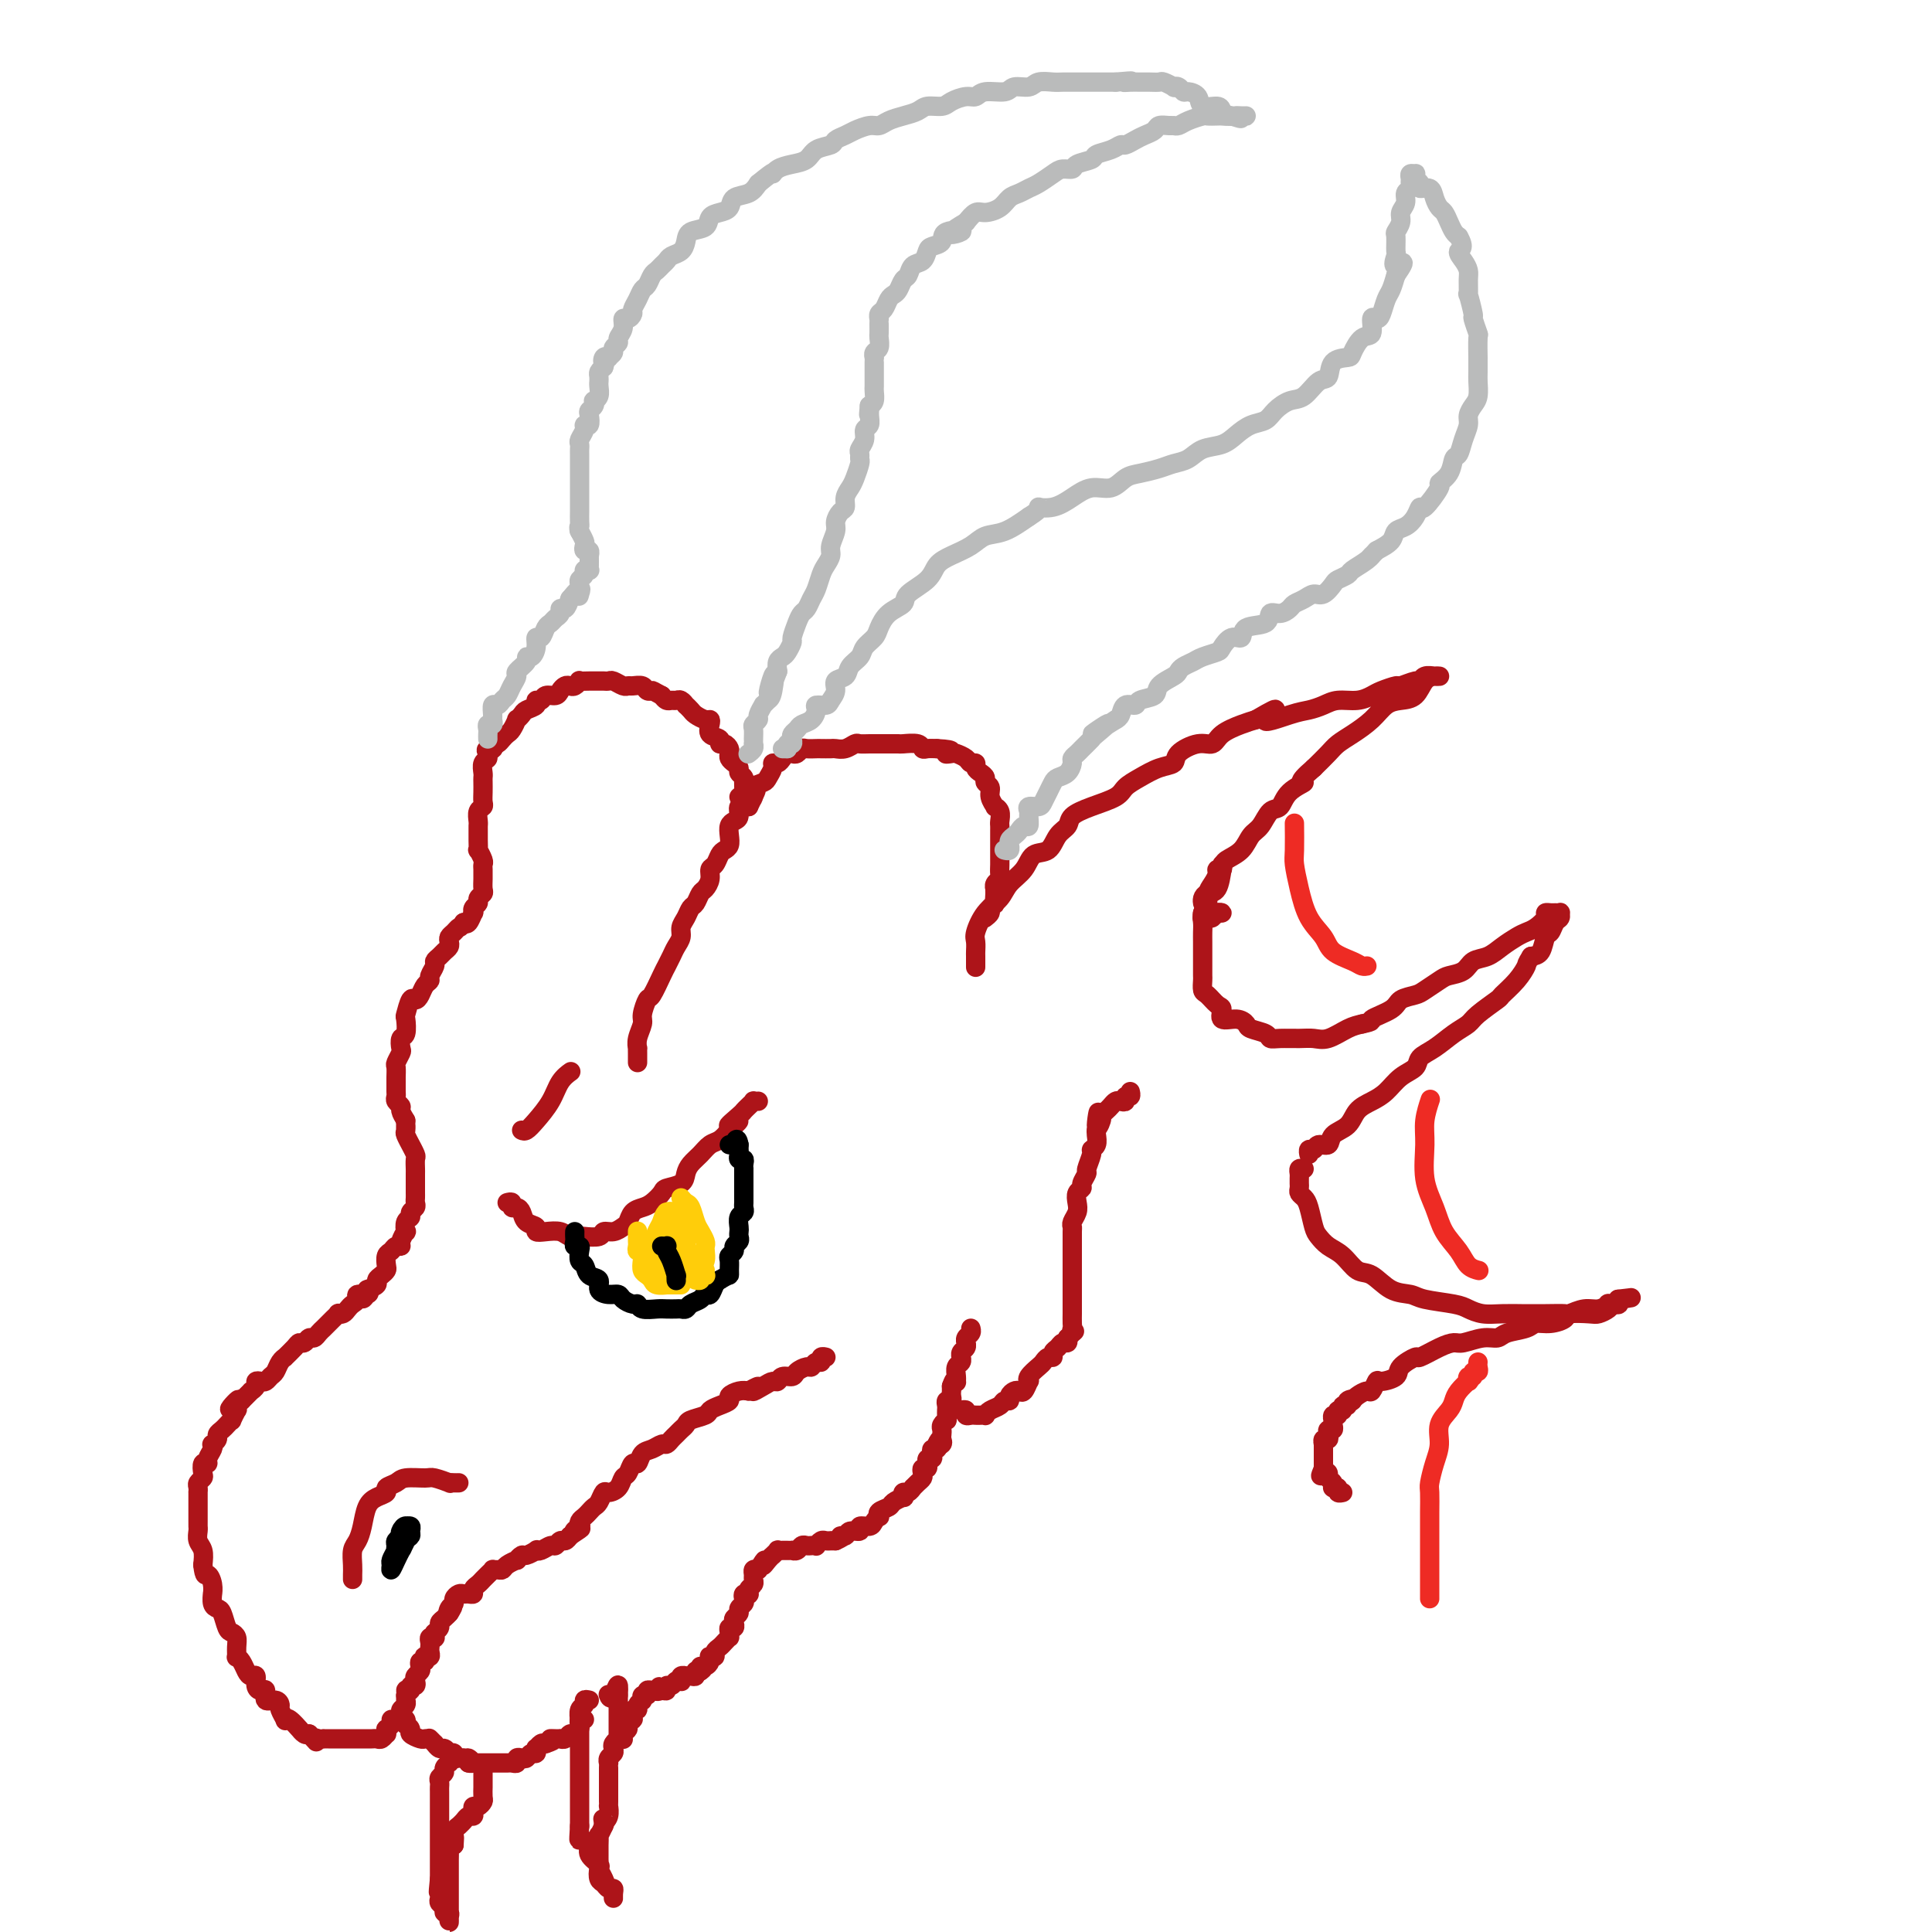 <svg viewBox='0 0 400 400' version='1.1' xmlns='http://www.w3.org/2000/svg' xmlns:xlink='http://www.w3.org/1999/xlink'><g fill='none' stroke='rgb(173,20,25)' stroke-width='4' stroke-linecap='round' stroke-linejoin='round'><path d='M153,165c0.423,-0.341 0.847,-0.683 1,-1c0.153,-0.317 0.037,-0.610 0,-1c-0.037,-0.390 0.005,-0.878 0,-1c-0.005,-0.122 -0.057,0.122 0,0c0.057,-0.122 0.222,-0.610 0,-1c-0.222,-0.390 -0.830,-0.682 -1,-1c-0.170,-0.318 0.099,-0.662 0,-1c-0.099,-0.338 -0.565,-0.669 -1,-1c-0.435,-0.331 -0.839,-0.662 -1,-1c-0.161,-0.338 -0.080,-0.682 0,-1c0.080,-0.318 0.157,-0.609 0,-1c-0.157,-0.391 -0.550,-0.882 -1,-1c-0.450,-0.118 -0.957,0.136 -1,0c-0.043,-0.136 0.379,-0.663 0,-1c-0.379,-0.337 -1.558,-0.486 -2,-1c-0.442,-0.514 -0.145,-1.394 0,-2c0.145,-0.606 0.140,-0.937 0,-1c-0.140,-0.063 -0.415,0.142 -1,0c-0.585,-0.142 -1.480,-0.630 -2,-1c-0.520,-0.370 -0.664,-0.621 -1,-1c-0.336,-0.379 -0.864,-0.886 -1,-1c-0.136,-0.114 0.118,0.166 0,0c-0.118,-0.166 -0.609,-0.779 -1,-1c-0.391,-0.221 -0.682,-0.049 -1,0c-0.318,0.049 -0.663,-0.025 -1,0c-0.337,0.025 -0.668,0.150 -1,0c-0.332,-0.150 -0.666,-0.575 -1,-1'/><path d='M137,144c-1.948,-1.016 -1.818,-1.057 -2,-1c-0.182,0.057 -0.678,0.212 -1,0c-0.322,-0.212 -0.471,-0.793 -1,-1c-0.529,-0.207 -1.437,-0.041 -2,0c-0.563,0.041 -0.781,-0.041 -1,0c-0.219,0.041 -0.439,0.207 -1,0c-0.561,-0.207 -1.462,-0.788 -2,-1c-0.538,-0.212 -0.712,-0.057 -1,0c-0.288,0.057 -0.689,0.014 -1,0c-0.311,-0.014 -0.531,-0.000 -1,0c-0.469,0.000 -1.186,-0.014 -2,0c-0.814,0.014 -1.723,0.056 -2,0c-0.277,-0.056 0.080,-0.208 0,0c-0.080,0.208 -0.598,0.778 -1,1c-0.402,0.222 -0.689,0.097 -1,0c-0.311,-0.097 -0.646,-0.166 -1,0c-0.354,0.166 -0.726,0.565 -1,1c-0.274,0.435 -0.450,0.904 -1,1c-0.550,0.096 -1.475,-0.181 -2,0c-0.525,0.181 -0.651,0.822 -1,1c-0.349,0.178 -0.921,-0.106 -1,0c-0.079,0.106 0.333,0.601 0,1c-0.333,0.399 -1.413,0.702 -2,1c-0.587,0.298 -0.682,0.591 -1,1c-0.318,0.409 -0.859,0.936 -1,1c-0.141,0.064 0.117,-0.333 0,0c-0.117,0.333 -0.609,1.396 -1,2c-0.391,0.604 -0.682,0.750 -1,1c-0.318,0.250 -0.662,0.606 -1,1c-0.338,0.394 -0.668,0.827 -1,1c-0.332,0.173 -0.666,0.087 -1,0'/><path d='M102,154c-2.720,2.191 -0.518,1.168 0,1c0.518,-0.168 -0.646,0.518 -1,1c-0.354,0.482 0.101,0.758 0,1c-0.101,0.242 -0.759,0.449 -1,1c-0.241,0.551 -0.065,1.447 0,2c0.065,0.553 0.018,0.764 0,1c-0.018,0.236 -0.009,0.496 0,1c0.009,0.504 0.016,1.252 0,2c-0.016,0.748 -0.057,1.496 0,2c0.057,0.504 0.211,0.764 0,1c-0.211,0.236 -0.789,0.447 -1,1c-0.211,0.553 -0.056,1.449 0,2c0.056,0.551 0.014,0.759 0,1c-0.014,0.241 0.000,0.516 0,1c-0.000,0.484 -0.014,1.176 0,2c0.014,0.824 0.056,1.779 0,2c-0.056,0.221 -0.211,-0.291 0,0c0.211,0.291 0.789,1.386 1,2c0.211,0.614 0.056,0.746 0,1c-0.056,0.254 -0.014,0.631 0,1c0.014,0.369 -0.000,0.729 0,1c0.000,0.271 0.015,0.454 0,1c-0.015,0.546 -0.060,1.455 0,2c0.060,0.545 0.226,0.725 0,1c-0.226,0.275 -0.844,0.646 -1,1c-0.156,0.354 0.152,0.691 0,1c-0.152,0.309 -0.762,0.591 -1,1c-0.238,0.409 -0.105,0.945 0,1c0.105,0.055 0.182,-0.370 0,0c-0.182,0.370 -0.623,1.534 -1,2c-0.377,0.466 -0.688,0.233 -1,0'/><path d='M96,191c-0.801,1.262 -0.802,0.915 -1,1c-0.198,0.085 -0.592,0.600 -1,1c-0.408,0.400 -0.830,0.684 -1,1c-0.170,0.316 -0.088,0.662 0,1c0.088,0.338 0.182,0.667 0,1c-0.182,0.333 -0.641,0.670 -1,1c-0.359,0.330 -0.617,0.652 -1,1c-0.383,0.348 -0.890,0.722 -1,1c-0.110,0.278 0.178,0.459 0,1c-0.178,0.541 -0.821,1.442 -1,2c-0.179,0.558 0.107,0.774 0,1c-0.107,0.226 -0.607,0.464 -1,1c-0.393,0.536 -0.680,1.370 -1,2c-0.320,0.630 -0.673,1.055 -1,1c-0.327,-0.055 -0.627,-0.591 -1,0c-0.373,0.591 -0.818,2.309 -1,3c-0.182,0.691 -0.100,0.355 0,1c0.100,0.645 0.219,2.271 0,3c-0.219,0.729 -0.777,0.561 -1,1c-0.223,0.439 -0.112,1.484 0,2c0.112,0.516 0.226,0.504 0,1c-0.226,0.496 -0.793,1.499 -1,2c-0.207,0.501 -0.055,0.502 0,1c0.055,0.498 0.014,1.495 0,2c-0.014,0.505 0.000,0.517 0,1c-0.000,0.483 -0.015,1.438 0,2c0.015,0.562 0.059,0.731 0,1c-0.059,0.269 -0.222,0.639 0,1c0.222,0.361 0.829,0.713 1,1c0.171,0.287 -0.094,0.511 0,1c0.094,0.489 0.547,1.245 1,2'/><path d='M84,232c-0.005,3.576 -0.016,1.517 0,1c0.016,-0.517 0.061,0.510 0,1c-0.061,0.490 -0.227,0.445 0,1c0.227,0.555 0.845,1.711 1,2c0.155,0.289 -0.155,-0.288 0,0c0.155,0.288 0.774,1.443 1,2c0.226,0.557 0.061,0.516 0,1c-0.061,0.484 -0.016,1.492 0,2c0.016,0.508 0.004,0.517 0,1c-0.004,0.483 -0.001,1.439 0,2c0.001,0.561 0.001,0.728 0,1c-0.001,0.272 -0.004,0.650 0,1c0.004,0.350 0.016,0.671 0,1c-0.016,0.329 -0.061,0.664 0,1c0.061,0.336 0.226,0.672 0,1c-0.226,0.328 -0.844,0.646 -1,1c-0.156,0.354 0.150,0.742 0,1c-0.150,0.258 -0.757,0.385 -1,1c-0.243,0.615 -0.121,1.719 0,2c0.121,0.281 0.240,-0.261 0,0c-0.240,0.261 -0.838,1.326 -1,2c-0.162,0.674 0.114,0.958 0,1c-0.114,0.042 -0.618,-0.158 -1,0c-0.382,0.158 -0.641,0.672 -1,1c-0.359,0.328 -0.818,0.469 -1,1c-0.182,0.531 -0.086,1.452 0,2c0.086,0.548 0.161,0.724 0,1c-0.161,0.276 -0.559,0.651 -1,1c-0.441,0.349 -0.927,0.671 -1,1c-0.073,0.329 0.265,0.665 0,1c-0.265,0.335 -1.132,0.667 -2,1'/><path d='M76,267c-1.580,3.162 -0.532,1.568 0,1c0.532,-0.568 0.546,-0.111 0,0c-0.546,0.111 -1.652,-0.124 -2,0c-0.348,0.124 0.060,0.608 0,1c-0.060,0.392 -0.590,0.693 -1,1c-0.410,0.307 -0.701,0.621 -1,1c-0.299,0.379 -0.605,0.822 -1,1c-0.395,0.178 -0.879,0.089 -1,0c-0.121,-0.089 0.122,-0.179 0,0c-0.122,0.179 -0.610,0.626 -1,1c-0.390,0.374 -0.682,0.673 -1,1c-0.318,0.327 -0.663,0.680 -1,1c-0.337,0.320 -0.668,0.607 -1,1c-0.332,0.393 -0.665,0.892 -1,1c-0.335,0.108 -0.672,-0.174 -1,0c-0.328,0.174 -0.647,0.802 -1,1c-0.353,0.198 -0.738,-0.036 -1,0c-0.262,0.036 -0.399,0.342 -1,1c-0.601,0.658 -1.667,1.668 -2,2c-0.333,0.332 0.065,-0.012 0,0c-0.065,0.012 -0.595,0.382 -1,1c-0.405,0.618 -0.687,1.485 -1,2c-0.313,0.515 -0.657,0.676 -1,1c-0.343,0.324 -0.684,0.809 -1,1c-0.316,0.191 -0.606,0.089 -1,0c-0.394,-0.089 -0.893,-0.164 -1,0c-0.107,0.164 0.179,0.569 0,1c-0.179,0.431 -0.821,0.889 -1,1c-0.179,0.111 0.106,-0.124 0,0c-0.106,0.124 -0.602,0.607 -1,1c-0.398,0.393 -0.699,0.697 -1,1'/><path d='M50,290c-4.250,3.516 -1.875,0.806 -1,0c0.875,-0.806 0.249,0.291 0,1c-0.249,0.709 -0.122,1.030 0,1c0.122,-0.030 0.240,-0.412 0,0c-0.240,0.412 -0.839,1.616 -1,2c-0.161,0.384 0.116,-0.052 0,0c-0.116,0.052 -0.623,0.592 -1,1c-0.377,0.408 -0.623,0.683 -1,1c-0.377,0.317 -0.885,0.675 -1,1c-0.115,0.325 0.161,0.615 0,1c-0.161,0.385 -0.760,0.864 -1,1c-0.240,0.136 -0.121,-0.070 0,0c0.121,0.070 0.242,0.418 0,1c-0.242,0.582 -0.849,1.399 -1,2c-0.151,0.601 0.152,0.987 0,1c-0.152,0.013 -0.759,-0.348 -1,0c-0.241,0.348 -0.117,1.404 0,2c0.117,0.596 0.228,0.732 0,1c-0.228,0.268 -0.793,0.667 -1,1c-0.207,0.333 -0.055,0.600 0,1c0.055,0.400 0.015,0.932 0,1c-0.015,0.068 -0.004,-0.329 0,0c0.004,0.329 0.001,1.384 0,2c-0.001,0.616 0.000,0.794 0,1c-0.000,0.206 -0.001,0.440 0,1c0.001,0.560 0.004,1.448 0,2c-0.004,0.552 -0.015,0.770 0,1c0.015,0.230 0.056,0.474 0,1c-0.056,0.526 -0.207,1.334 0,2c0.207,0.666 0.774,1.190 1,2c0.226,0.810 0.113,1.905 0,3'/><path d='M42,324c0.320,2.841 0.621,1.945 1,2c0.379,0.055 0.837,1.062 1,2c0.163,0.938 0.033,1.807 0,2c-0.033,0.193 0.033,-0.292 0,0c-0.033,0.292 -0.164,1.360 0,2c0.164,0.640 0.622,0.853 1,1c0.378,0.147 0.676,0.227 1,1c0.324,0.773 0.676,2.239 1,3c0.324,0.761 0.622,0.816 1,1c0.378,0.184 0.836,0.496 1,1c0.164,0.504 0.033,1.199 0,2c-0.033,0.801 0.032,1.707 0,2c-0.032,0.293 -0.162,-0.028 0,0c0.162,0.028 0.617,0.406 1,1c0.383,0.594 0.694,1.403 1,2c0.306,0.597 0.608,0.981 1,1c0.392,0.019 0.874,-0.327 1,0c0.126,0.327 -0.103,1.326 0,2c0.103,0.674 0.539,1.021 1,1c0.461,-0.021 0.945,-0.410 1,0c0.055,0.410 -0.321,1.620 0,2c0.321,0.380 1.339,-0.069 2,0c0.661,0.069 0.963,0.658 1,1c0.037,0.342 -0.193,0.439 0,1c0.193,0.561 0.807,1.585 1,2c0.193,0.415 -0.036,0.220 0,0c0.036,-0.220 0.338,-0.465 1,0c0.662,0.465 1.682,1.640 2,2c0.318,0.360 -0.068,-0.095 0,0c0.068,0.095 0.591,0.742 1,1c0.409,0.258 0.705,0.129 1,0'/><path d='M64,359c2.503,2.702 1.262,1.456 1,1c-0.262,-0.456 0.455,-0.122 1,0c0.545,0.122 0.919,0.033 1,0c0.081,-0.033 -0.132,-0.009 0,0c0.132,0.009 0.609,0.002 1,0c0.391,-0.002 0.696,-0.001 1,0c0.304,0.001 0.606,0.000 1,0c0.394,-0.000 0.879,-0.000 1,0c0.121,0.000 -0.122,0.000 0,0c0.122,-0.000 0.610,-0.000 1,0c0.390,0.000 0.682,0.000 1,0c0.318,-0.000 0.663,-0.000 1,0c0.337,0.000 0.668,0.001 1,0c0.332,-0.001 0.667,-0.004 1,0c0.333,0.004 0.663,0.016 1,0c0.337,-0.016 0.679,-0.061 1,0c0.321,0.061 0.621,0.227 1,0c0.379,-0.227 0.838,-0.848 1,-1c0.162,-0.152 0.029,0.166 0,0c-0.029,-0.166 0.048,-0.814 0,-1c-0.048,-0.186 -0.219,0.091 0,0c0.219,-0.091 0.828,-0.549 1,-1c0.172,-0.451 -0.094,-0.894 0,-1c0.094,-0.106 0.547,0.126 1,0c0.453,-0.126 0.906,-0.608 1,-1c0.094,-0.392 -0.171,-0.693 0,-1c0.171,-0.307 0.778,-0.621 1,-1c0.222,-0.379 0.060,-0.823 0,-1c-0.060,-0.177 -0.016,-0.086 0,0c0.016,0.086 0.005,0.167 0,0c-0.005,-0.167 -0.002,-0.584 0,-1'/><path d='M84,351c0.709,-1.636 -0.020,-1.226 0,-1c0.020,0.226 0.789,0.268 1,0c0.211,-0.268 -0.136,-0.845 0,-1c0.136,-0.155 0.755,0.114 1,0c0.245,-0.114 0.117,-0.609 0,-1c-0.117,-0.391 -0.224,-0.678 0,-1c0.224,-0.322 0.778,-0.678 1,-1c0.222,-0.322 0.111,-0.608 0,-1c-0.111,-0.392 -0.222,-0.889 0,-1c0.222,-0.111 0.778,0.163 1,0c0.222,-0.163 0.112,-0.765 0,-1c-0.112,-0.235 -0.226,-0.104 0,0c0.226,0.104 0.792,0.182 1,0c0.208,-0.182 0.060,-0.623 0,-1c-0.060,-0.377 -0.030,-0.688 0,-1c0.030,-0.312 0.061,-0.623 0,-1c-0.061,-0.377 -0.212,-0.819 0,-1c0.212,-0.181 0.788,-0.100 1,0c0.212,0.100 0.061,0.220 0,0c-0.061,-0.220 -0.031,-0.780 0,-1c0.031,-0.220 0.064,-0.100 0,0c-0.064,0.100 -0.224,0.182 0,0c0.224,-0.182 0.833,-0.626 1,-1c0.167,-0.374 -0.109,-0.678 0,-1c0.109,-0.322 0.603,-0.664 1,-1c0.397,-0.336 0.699,-0.668 1,-1'/><path d='M93,334c1.409,-2.582 0.433,-0.538 0,0c-0.433,0.538 -0.323,-0.430 0,-1c0.323,-0.570 0.860,-0.741 1,-1c0.140,-0.259 -0.116,-0.604 0,-1c0.116,-0.396 0.605,-0.841 1,-1c0.395,-0.159 0.697,-0.031 1,0c0.303,0.031 0.606,-0.033 1,0c0.394,0.033 0.879,0.164 1,0c0.121,-0.164 -0.121,-0.622 0,-1c0.121,-0.378 0.606,-0.676 1,-1c0.394,-0.324 0.697,-0.676 1,-1c0.303,-0.324 0.606,-0.622 1,-1c0.394,-0.378 0.878,-0.836 1,-1c0.122,-0.164 -0.117,-0.034 0,0c0.117,0.034 0.591,-0.028 1,0c0.409,0.028 0.754,0.147 1,0c0.246,-0.147 0.393,-0.560 1,-1c0.607,-0.440 1.673,-0.906 2,-1c0.327,-0.094 -0.085,0.185 0,0c0.085,-0.185 0.666,-0.833 1,-1c0.334,-0.167 0.422,0.147 1,0c0.578,-0.147 1.646,-0.756 2,-1c0.354,-0.244 -0.007,-0.122 0,0c0.007,0.122 0.383,0.244 1,0c0.617,-0.244 1.475,-0.853 2,-1c0.525,-0.147 0.718,0.167 1,0c0.282,-0.167 0.653,-0.814 1,-1c0.347,-0.186 0.671,0.090 1,0c0.329,-0.090 0.665,-0.545 1,-1'/><path d='M118,318c4.034,-2.638 1.620,-1.232 1,-1c-0.620,0.232 0.555,-0.711 1,-1c0.445,-0.289 0.161,0.077 0,0c-0.161,-0.077 -0.198,-0.597 0,-1c0.198,-0.403 0.631,-0.690 1,-1c0.369,-0.310 0.675,-0.643 1,-1c0.325,-0.357 0.668,-0.739 1,-1c0.332,-0.261 0.652,-0.403 1,-1c0.348,-0.597 0.723,-1.650 1,-2c0.277,-0.350 0.455,0.003 1,0c0.545,-0.003 1.456,-0.363 2,-1c0.544,-0.637 0.722,-1.551 1,-2c0.278,-0.449 0.654,-0.435 1,-1c0.346,-0.565 0.660,-1.711 1,-2c0.340,-0.289 0.707,0.277 1,0c0.293,-0.277 0.512,-1.398 1,-2c0.488,-0.602 1.244,-0.686 2,-1c0.756,-0.314 1.512,-0.858 2,-1c0.488,-0.142 0.709,0.117 1,0c0.291,-0.117 0.653,-0.609 1,-1c0.347,-0.391 0.678,-0.682 1,-1c0.322,-0.318 0.635,-0.663 1,-1c0.365,-0.337 0.783,-0.668 1,-1c0.217,-0.332 0.234,-0.666 1,-1c0.766,-0.334 2.281,-0.667 3,-1c0.719,-0.333 0.644,-0.667 1,-1c0.356,-0.333 1.145,-0.664 2,-1c0.855,-0.336 1.776,-0.678 2,-1c0.224,-0.322 -0.247,-0.625 0,-1c0.247,-0.375 1.214,-0.821 2,-1c0.786,-0.179 1.393,-0.089 2,0'/><path d='M155,288c3.537,-1.968 1.380,-0.388 1,0c-0.380,0.388 1.015,-0.417 2,-1c0.985,-0.583 1.558,-0.943 2,-1c0.442,-0.057 0.752,0.191 1,0c0.248,-0.191 0.434,-0.821 1,-1c0.566,-0.179 1.513,0.091 2,0c0.487,-0.091 0.513,-0.545 1,-1c0.487,-0.455 1.436,-0.910 2,-1c0.564,-0.090 0.743,0.186 1,0c0.257,-0.186 0.591,-0.834 1,-1c0.409,-0.166 0.893,0.151 1,0c0.107,-0.151 -0.164,-0.772 0,-1c0.164,-0.228 0.761,-0.065 1,0c0.239,0.065 0.119,0.033 0,0'/><path d='M82,356c0.312,0.032 0.624,0.064 1,0c0.376,-0.064 0.817,-0.225 1,0c0.183,0.225 0.108,0.834 0,1c-0.108,0.166 -0.251,-0.113 0,0c0.251,0.113 0.894,0.619 1,1c0.106,0.381 -0.325,0.638 0,1c0.325,0.362 1.407,0.828 2,1c0.593,0.172 0.699,0.050 1,0c0.301,-0.050 0.798,-0.029 1,0c0.202,0.029 0.110,0.064 0,0c-0.110,-0.064 -0.237,-0.228 0,0c0.237,0.228 0.838,0.850 1,1c0.162,0.150 -0.115,-0.170 0,0c0.115,0.170 0.623,0.829 1,1c0.377,0.171 0.622,-0.147 1,0c0.378,0.147 0.889,0.757 1,1c0.111,0.243 -0.177,0.118 0,0c0.177,-0.118 0.821,-0.227 1,0c0.179,0.227 -0.106,0.792 0,1c0.106,0.208 0.602,0.059 1,0c0.398,-0.059 0.699,-0.030 1,0'/><path d='M96,364c2.400,1.200 1.400,0.200 1,0c-0.400,-0.200 -0.200,0.400 0,1'/><path d='M97,365c0.393,0.155 0.875,0.041 1,0c0.125,-0.041 -0.107,-0.011 0,0c0.107,0.011 0.555,0.003 1,0c0.445,-0.003 0.889,-0.001 1,0c0.111,0.001 -0.111,0.000 0,0c0.111,-0.000 0.554,-0.000 1,0c0.446,0.000 0.893,0.000 1,0c0.107,-0.000 -0.126,-0.000 0,0c0.126,0.000 0.612,0.001 1,0c0.388,-0.001 0.677,-0.004 1,0c0.323,0.004 0.678,0.015 1,0c0.322,-0.015 0.611,-0.055 1,0c0.389,0.055 0.877,0.207 1,0c0.123,-0.207 -0.121,-0.772 0,-1c0.121,-0.228 0.607,-0.118 1,0c0.393,0.118 0.693,0.243 1,0c0.307,-0.243 0.621,-0.853 1,-1c0.379,-0.147 0.823,0.171 1,0c0.177,-0.171 0.089,-0.829 0,-1c-0.089,-0.171 -0.178,0.146 0,0c0.178,-0.146 0.622,-0.756 1,-1c0.378,-0.244 0.689,-0.122 1,0'/><path d='M113,361c2.658,-0.845 1.304,-0.957 1,-1c-0.304,-0.043 0.443,-0.015 1,0c0.557,0.015 0.922,0.019 1,0c0.078,-0.019 -0.133,-0.060 0,0c0.133,0.060 0.610,0.222 1,0c0.390,-0.222 0.693,-0.829 1,-1c0.307,-0.171 0.617,0.094 1,0c0.383,-0.094 0.838,-0.547 1,-1c0.162,-0.453 0.030,-0.906 0,-1c-0.030,-0.094 0.044,0.171 0,0c-0.044,-0.171 -0.204,-0.777 0,-1c0.204,-0.223 0.773,-0.064 1,0c0.227,0.064 0.114,0.032 0,0'/><path d='M94,364c-0.455,0.447 -0.910,0.893 -1,1c-0.090,0.107 0.186,-0.126 0,0c-0.186,0.126 -0.835,0.611 -1,1c-0.165,0.389 0.152,0.680 0,1c-0.152,0.320 -0.773,0.667 -1,1c-0.227,0.333 -0.061,0.653 0,1c0.061,0.347 0.016,0.723 0,1c-0.016,0.277 -0.004,0.455 0,1c0.004,0.545 0.001,1.455 0,2c-0.001,0.545 -0.000,0.723 0,1c0.000,0.277 0.000,0.652 0,1c-0.000,0.348 -0.000,0.670 0,1c0.000,0.330 0.000,0.670 0,1c-0.000,0.330 -0.000,0.651 0,1c0.000,0.349 0.000,0.726 0,1c-0.000,0.274 -0.000,0.446 0,1c0.000,0.554 0.000,1.492 0,2c-0.000,0.508 -0.000,0.586 0,1c0.000,0.414 0.000,1.162 0,2c-0.000,0.838 -0.000,1.764 0,2c0.000,0.236 0.000,-0.218 0,0c-0.000,0.218 -0.000,1.109 0,2'/><path d='M91,389c-0.464,4.333 -0.126,2.667 0,2c0.126,-0.667 0.038,-0.334 0,0c-0.038,0.334 -0.025,0.668 0,1c0.025,0.332 0.063,0.663 0,1c-0.063,0.337 -0.227,0.681 0,1c0.227,0.319 0.845,0.612 1,1c0.155,0.388 -0.155,0.872 0,1c0.155,0.128 0.774,-0.099 1,0c0.226,0.099 0.061,0.525 0,1c-0.061,0.475 -0.016,1.001 0,1c0.016,-0.001 0.004,-0.527 0,-1c-0.004,-0.473 -0.001,-0.891 0,-1c0.001,-0.109 0.000,0.091 0,0c-0.000,-0.091 -0.000,-0.473 0,-1c0.000,-0.527 0.000,-1.201 0,-2c-0.000,-0.799 -0.000,-1.725 0,-2c0.000,-0.275 -0.000,0.099 0,0c0.000,-0.099 0.000,-0.671 0,-1c-0.000,-0.329 -0.000,-0.416 0,-1c0.000,-0.584 0.000,-1.666 0,-2c-0.000,-0.334 -0.001,0.078 0,0c0.001,-0.078 0.003,-0.648 0,-1c-0.003,-0.352 -0.011,-0.486 0,-1c0.011,-0.514 0.041,-1.408 0,-2c-0.041,-0.592 -0.155,-0.884 0,-1c0.155,-0.116 0.577,-0.058 1,0'/><path d='M94,382c0.156,-2.638 0.046,-1.233 0,-1c-0.046,0.233 -0.027,-0.707 0,-1c0.027,-0.293 0.063,0.063 0,0c-0.063,-0.063 -0.224,-0.543 0,-1c0.224,-0.457 0.834,-0.892 1,-1c0.166,-0.108 -0.113,0.112 0,0c0.113,-0.112 0.618,-0.556 1,-1c0.382,-0.444 0.641,-0.889 1,-1c0.359,-0.111 0.818,0.110 1,0c0.182,-0.110 0.087,-0.553 0,-1c-0.087,-0.447 -0.167,-0.898 0,-1c0.167,-0.102 0.581,0.146 1,0c0.419,-0.146 0.844,-0.684 1,-1c0.156,-0.316 0.042,-0.410 0,-1c-0.042,-0.590 -0.011,-1.678 0,-2c0.011,-0.322 0.003,0.121 0,0c-0.003,-0.121 -0.001,-0.807 0,-1c0.001,-0.193 0.000,0.106 0,0c-0.000,-0.106 -0.000,-0.616 0,-1c0.000,-0.384 0.000,-0.642 0,-1c-0.000,-0.358 -0.000,-0.817 0,-1c0.000,-0.183 0.000,-0.092 0,0'/><path d='M122,352c-0.453,-0.100 -0.906,-0.200 -1,0c-0.094,0.200 0.171,0.702 0,1c-0.171,0.298 -0.778,0.394 -1,1c-0.222,0.606 -0.060,1.722 0,2c0.060,0.278 0.016,-0.282 0,0c-0.016,0.282 -0.004,1.406 0,2c0.004,0.594 0.001,0.656 0,1c-0.001,0.344 -0.000,0.969 0,1c0.000,0.031 0.000,-0.531 0,0c-0.000,0.531 -0.000,2.156 0,3c0.000,0.844 0.000,0.908 0,1c-0.000,0.092 -0.000,0.212 0,1c0.000,0.788 0.000,2.243 0,3c-0.000,0.757 -0.000,0.814 0,1c0.000,0.186 0.000,0.500 0,1c-0.000,0.500 -0.000,1.185 0,2c0.000,0.815 0.000,1.760 0,2c-0.000,0.240 -0.000,-0.224 0,0c0.000,0.224 0.000,1.137 0,2c-0.000,0.863 -0.000,1.675 0,2c0.000,0.325 0.000,0.162 0,0'/><path d='M120,378c-0.298,4.489 -0.043,2.711 0,2c0.043,-0.711 -0.124,-0.355 0,0c0.124,0.355 0.541,0.710 1,1c0.459,0.290 0.959,0.515 1,1c0.041,0.485 -0.378,1.229 0,2c0.378,0.771 1.554,1.570 2,2c0.446,0.430 0.162,0.493 0,1c-0.162,0.507 -0.201,1.459 0,2c0.201,0.541 0.642,0.671 1,1c0.358,0.329 0.632,0.856 1,1c0.368,0.144 0.832,-0.095 1,0c0.168,0.095 0.042,0.524 0,1c-0.042,0.476 0.000,0.997 0,1c-0.000,0.003 -0.042,-0.514 0,-1c0.042,-0.486 0.169,-0.942 0,-1c-0.169,-0.058 -0.634,0.282 -1,0c-0.366,-0.282 -0.634,-1.188 -1,-2c-0.366,-0.812 -0.830,-1.532 -1,-2c-0.170,-0.468 -0.046,-0.683 0,-1c0.046,-0.317 0.012,-0.734 0,-1c-0.012,-0.266 -0.004,-0.381 0,-1c0.004,-0.619 0.005,-1.742 0,-2c-0.005,-0.258 -0.015,0.351 0,0c0.015,-0.351 0.056,-1.661 0,-2c-0.056,-0.339 -0.207,0.293 0,0c0.207,-0.293 0.774,-1.512 1,-2c0.226,-0.488 0.113,-0.244 0,0'/><path d='M125,378c-0.215,-2.210 -0.254,-1.236 0,-1c0.254,0.236 0.800,-0.265 1,-1c0.200,-0.735 0.054,-1.702 0,-2c-0.054,-0.298 -0.014,0.075 0,0c0.014,-0.075 0.004,-0.598 0,-1c-0.004,-0.402 -0.001,-0.681 0,-1c0.001,-0.319 0.000,-0.676 0,-1c-0.000,-0.324 -0.000,-0.615 0,-1c0.000,-0.385 -0.000,-0.864 0,-1c0.000,-0.136 0.000,0.069 0,0c-0.000,-0.069 -0.001,-0.414 0,-1c0.001,-0.586 0.004,-1.414 0,-2c-0.004,-0.586 -0.015,-0.931 0,-1c0.015,-0.069 0.056,0.136 0,0c-0.056,-0.136 -0.207,-0.615 0,-1c0.207,-0.385 0.774,-0.677 1,-1c0.226,-0.323 0.113,-0.678 0,-1c-0.113,-0.322 -0.226,-0.611 0,-1c0.226,-0.389 0.793,-0.878 1,-1c0.207,-0.122 0.056,0.122 0,0c-0.056,-0.122 -0.015,-0.610 0,-1c0.015,-0.390 0.004,-0.682 0,-1c-0.004,-0.318 -0.001,-0.662 0,-1c0.001,-0.338 0.000,-0.669 0,-1c-0.000,-0.331 -0.000,-0.662 0,-1c0.000,-0.338 0.000,-0.682 0,-1c-0.000,-0.318 -0.000,-0.611 0,-1c0.000,-0.389 0.000,-0.874 0,-1c-0.000,-0.126 -0.000,0.107 0,0c0.000,-0.107 0.000,-0.553 0,-1'/><path d='M128,351c0.298,-4.179 -0.458,-1.125 -1,0c-0.542,1.125 -0.869,0.321 -1,0c-0.131,-0.321 -0.065,-0.161 0,0'/><path d='M129,360c0.033,0.089 0.065,0.178 0,0c-0.065,-0.178 -0.228,-0.622 0,-1c0.228,-0.378 0.846,-0.689 1,-1c0.154,-0.311 -0.154,-0.622 0,-1c0.154,-0.378 0.772,-0.823 1,-1c0.228,-0.177 0.065,-0.085 0,0c-0.065,0.085 -0.033,0.164 0,0c0.033,-0.164 0.065,-0.569 0,-1c-0.065,-0.431 -0.228,-0.886 0,-1c0.228,-0.114 0.846,0.114 1,0c0.154,-0.114 -0.156,-0.571 0,-1c0.156,-0.429 0.778,-0.832 1,-1c0.222,-0.168 0.045,-0.101 0,0c-0.045,0.101 0.044,0.237 0,0c-0.044,-0.237 -0.219,-0.848 0,-1c0.219,-0.152 0.832,0.155 1,0c0.168,-0.155 -0.109,-0.773 0,-1c0.109,-0.227 0.602,-0.065 1,0c0.398,0.065 0.699,0.032 1,0'/><path d='M136,350c1.039,-1.542 0.138,-0.398 0,0c-0.138,0.398 0.488,0.050 1,0c0.512,-0.050 0.912,0.196 1,0c0.088,-0.196 -0.134,-0.836 0,-1c0.134,-0.164 0.623,0.149 1,0c0.377,-0.149 0.641,-0.758 1,-1c0.359,-0.242 0.813,-0.117 1,0c0.187,0.117 0.105,0.227 0,0c-0.105,-0.227 -0.234,-0.792 0,-1c0.234,-0.208 0.833,-0.059 1,0c0.167,0.059 -0.096,0.030 0,0c0.096,-0.030 0.552,-0.060 1,0c0.448,0.060 0.890,0.208 1,0c0.110,-0.208 -0.111,-0.774 0,-1c0.111,-0.226 0.556,-0.113 1,0'/><path d='M145,346c1.348,-0.857 0.216,-1.000 0,-1c-0.216,0.000 0.482,0.145 1,0c0.518,-0.145 0.856,-0.578 1,-1c0.144,-0.422 0.094,-0.834 0,-1c-0.094,-0.166 -0.233,-0.086 0,0c0.233,0.086 0.837,0.177 1,0c0.163,-0.177 -0.114,-0.621 0,-1c0.114,-0.379 0.619,-0.693 1,-1c0.381,-0.307 0.637,-0.608 1,-1c0.363,-0.392 0.833,-0.875 1,-1c0.167,-0.125 0.031,0.107 0,0c-0.031,-0.107 0.043,-0.553 0,-1c-0.043,-0.447 -0.204,-0.893 0,-1c0.204,-0.107 0.772,0.126 1,0c0.228,-0.126 0.117,-0.611 0,-1c-0.117,-0.389 -0.241,-0.681 0,-1c0.241,-0.319 0.848,-0.663 1,-1c0.152,-0.337 -0.152,-0.665 0,-1c0.152,-0.335 0.759,-0.677 1,-1c0.241,-0.323 0.116,-0.625 0,-1c-0.116,-0.375 -0.223,-0.821 0,-1c0.223,-0.179 0.778,-0.089 1,0c0.222,0.089 0.112,0.179 0,0c-0.112,-0.179 -0.227,-0.626 0,-1c0.227,-0.374 0.796,-0.675 1,-1c0.204,-0.325 0.044,-0.675 0,-1c-0.044,-0.325 0.026,-0.626 0,-1c-0.026,-0.374 -0.150,-0.821 0,-1c0.150,-0.179 0.575,-0.089 1,0'/><path d='M157,325c2.040,-3.432 1.139,-1.512 1,-1c-0.139,0.512 0.483,-0.385 1,-1c0.517,-0.615 0.927,-0.949 1,-1c0.073,-0.051 -0.191,0.183 0,0c0.191,-0.183 0.839,-0.781 1,-1c0.161,-0.219 -0.163,-0.059 0,0c0.163,0.059 0.813,0.015 1,0c0.187,-0.015 -0.091,-0.003 0,0c0.091,0.003 0.549,-0.003 1,0c0.451,0.003 0.894,0.015 1,0c0.106,-0.015 -0.127,-0.056 0,0c0.127,0.056 0.612,0.211 1,0c0.388,-0.211 0.677,-0.788 1,-1c0.323,-0.212 0.678,-0.061 1,0c0.322,0.061 0.611,0.030 1,0c0.389,-0.030 0.879,-0.061 1,0c0.121,0.061 -0.126,0.212 0,0c0.126,-0.212 0.625,-0.789 1,-1c0.375,-0.211 0.626,-0.057 1,0c0.374,0.057 0.870,0.015 1,0c0.130,-0.015 -0.106,-0.004 0,0c0.106,0.004 0.553,0.002 1,0'/><path d='M173,319c2.648,-1.172 1.268,-1.103 1,-1c-0.268,0.103 0.576,0.238 1,0c0.424,-0.238 0.428,-0.851 1,-1c0.572,-0.149 1.712,0.166 2,0c0.288,-0.166 -0.276,-0.814 0,-1c0.276,-0.186 1.393,0.091 2,0c0.607,-0.091 0.706,-0.549 1,-1c0.294,-0.451 0.785,-0.894 1,-1c0.215,-0.106 0.156,0.125 0,0c-0.156,-0.125 -0.410,-0.607 0,-1c0.410,-0.393 1.482,-0.698 2,-1c0.518,-0.302 0.481,-0.602 1,-1c0.519,-0.398 1.593,-0.895 2,-1c0.407,-0.105 0.147,0.183 0,0c-0.147,-0.183 -0.180,-0.837 0,-1c0.180,-0.163 0.574,0.163 1,0c0.426,-0.163 0.885,-0.817 1,-1c0.115,-0.183 -0.114,0.105 0,0c0.114,-0.105 0.570,-0.601 1,-1c0.430,-0.399 0.833,-0.699 1,-1c0.167,-0.301 0.098,-0.601 0,-1c-0.098,-0.399 -0.223,-0.895 0,-1c0.223,-0.105 0.796,0.183 1,0c0.204,-0.183 0.041,-0.836 0,-1c-0.041,-0.164 0.041,0.162 0,0c-0.041,-0.162 -0.203,-0.813 0,-1c0.203,-0.187 0.773,0.091 1,0c0.227,-0.091 0.112,-0.550 0,-1c-0.112,-0.450 -0.223,-0.890 0,-1c0.223,-0.110 0.778,0.112 1,0c0.222,-0.112 0.111,-0.556 0,-1'/><path d='M194,299c1.022,-1.715 0.078,-0.501 0,0c-0.078,0.501 0.710,0.289 1,0c0.290,-0.289 0.081,-0.656 0,-1c-0.081,-0.344 -0.036,-0.665 0,-1c0.036,-0.335 0.062,-0.682 0,-1c-0.062,-0.318 -0.213,-0.606 0,-1c0.213,-0.394 0.789,-0.893 1,-1c0.211,-0.107 0.057,0.179 0,0c-0.057,-0.179 -0.016,-0.822 0,-1c0.016,-0.178 0.008,0.111 0,0c-0.008,-0.111 -0.016,-0.621 0,-1c0.016,-0.379 0.057,-0.627 0,-1c-0.057,-0.373 -0.211,-0.870 0,-1c0.211,-0.130 0.789,0.106 1,0c0.211,-0.106 0.057,-0.554 0,-1c-0.057,-0.446 -0.015,-0.889 0,-1c0.015,-0.111 0.004,0.111 0,0c-0.004,-0.111 -0.002,-0.556 0,-1'/><path d='M197,287c0.692,-2.091 0.921,-1.320 1,-1c0.079,0.320 0.007,0.187 0,0c-0.007,-0.187 0.051,-0.427 0,-1c-0.051,-0.573 -0.211,-1.477 0,-2c0.211,-0.523 0.792,-0.665 1,-1c0.208,-0.335 0.041,-0.864 0,-1c-0.041,-0.136 0.042,0.122 0,0c-0.042,-0.122 -0.208,-0.624 0,-1c0.208,-0.376 0.792,-0.625 1,-1c0.208,-0.375 0.042,-0.875 0,-1c-0.042,-0.125 0.041,0.124 0,0c-0.041,-0.124 -0.207,-0.621 0,-1c0.207,-0.379 0.786,-0.641 1,-1c0.214,-0.359 0.061,-0.817 0,-1c-0.061,-0.183 -0.031,-0.092 0,0'/><path d='M199,292c0.446,-0.113 0.893,-0.226 1,0c0.107,0.226 -0.125,0.793 0,1c0.125,0.207 0.607,0.056 1,0c0.393,-0.056 0.696,-0.018 1,0c0.304,0.018 0.610,0.016 1,0c0.390,-0.016 0.864,-0.047 1,0c0.136,0.047 -0.065,0.171 0,0c0.065,-0.171 0.395,-0.637 1,-1c0.605,-0.363 1.486,-0.623 2,-1c0.514,-0.377 0.663,-0.872 1,-1c0.337,-0.128 0.864,0.111 1,0c0.136,-0.111 -0.118,-0.573 0,-1c0.118,-0.427 0.606,-0.818 1,-1c0.394,-0.182 0.692,-0.156 1,0c0.308,0.156 0.625,0.441 1,0c0.375,-0.441 0.807,-1.609 1,-2c0.193,-0.391 0.145,-0.004 0,0c-0.145,0.004 -0.389,-0.376 0,-1c0.389,-0.624 1.410,-1.491 2,-2c0.590,-0.509 0.750,-0.661 1,-1c0.250,-0.339 0.592,-0.865 1,-1c0.408,-0.135 0.884,0.122 1,0c0.116,-0.122 -0.126,-0.624 0,-1c0.126,-0.376 0.621,-0.627 1,-1c0.379,-0.373 0.640,-0.870 1,-1c0.360,-0.130 0.817,0.106 1,0c0.183,-0.106 0.091,-0.553 0,-1'/><path d='M221,277c2.238,-2.184 1.332,-1.144 1,-1c-0.332,0.144 -0.089,-0.608 0,-1c0.089,-0.392 0.024,-0.424 0,-1c-0.024,-0.576 -0.006,-1.694 0,-2c0.006,-0.306 0.002,0.202 0,0c-0.002,-0.202 -0.000,-1.114 0,-2c0.000,-0.886 0.000,-1.747 0,-2c-0.000,-0.253 -0.000,0.100 0,0c0.000,-0.100 0.000,-0.655 0,-1c-0.000,-0.345 -0.000,-0.481 0,-1c0.000,-0.519 -0.000,-1.422 0,-2c0.000,-0.578 0.000,-0.832 0,-1c-0.000,-0.168 -0.000,-0.252 0,-1c0.000,-0.748 0.000,-2.161 0,-3c-0.000,-0.839 -0.001,-1.103 0,-1c0.001,0.103 0.004,0.571 0,0c-0.004,-0.571 -0.015,-2.183 0,-3c0.015,-0.817 0.055,-0.838 0,-1c-0.055,-0.162 -0.207,-0.463 0,-1c0.207,-0.537 0.772,-1.308 1,-2c0.228,-0.692 0.118,-1.303 0,-2c-0.118,-0.697 -0.243,-1.480 0,-2c0.243,-0.520 0.854,-0.777 1,-1c0.146,-0.223 -0.172,-0.413 0,-1c0.172,-0.587 0.834,-1.571 1,-2c0.166,-0.429 -0.166,-0.304 0,-1c0.166,-0.696 0.829,-2.214 1,-3c0.171,-0.786 -0.150,-0.839 0,-1c0.150,-0.161 0.771,-0.428 1,-1c0.229,-0.572 0.065,-1.449 0,-2c-0.065,-0.551 -0.033,-0.775 0,-1'/><path d='M227,234c0.864,-6.831 0.024,-2.407 0,-1c-0.024,1.407 0.767,-0.201 1,-1c0.233,-0.799 -0.093,-0.789 0,-1c0.093,-0.211 0.603,-0.644 1,-1c0.397,-0.356 0.680,-0.635 1,-1c0.320,-0.365 0.678,-0.815 1,-1c0.322,-0.185 0.608,-0.106 1,0c0.392,0.106 0.890,0.238 1,0c0.110,-0.238 -0.166,-0.847 0,-1c0.166,-0.153 0.776,0.151 1,0c0.224,-0.151 0.064,-0.757 0,-1c-0.064,-0.243 -0.032,-0.121 0,0'/><path d='M132,220c-0.001,-0.343 -0.001,-0.685 0,-1c0.001,-0.315 0.004,-0.602 0,-1c-0.004,-0.398 -0.016,-0.906 0,-1c0.016,-0.094 0.060,0.226 0,0c-0.060,-0.226 -0.224,-0.999 0,-2c0.224,-1.001 0.837,-2.229 1,-3c0.163,-0.771 -0.125,-1.084 0,-2c0.125,-0.916 0.664,-2.433 1,-3c0.336,-0.567 0.471,-0.182 1,-1c0.529,-0.818 1.452,-2.838 2,-4c0.548,-1.162 0.720,-1.466 1,-2c0.280,-0.534 0.666,-1.297 1,-2c0.334,-0.703 0.614,-1.344 1,-2c0.386,-0.656 0.877,-1.326 1,-2c0.123,-0.674 -0.122,-1.350 0,-2c0.122,-0.650 0.610,-1.273 1,-2c0.390,-0.727 0.683,-1.560 1,-2c0.317,-0.440 0.659,-0.489 1,-1c0.341,-0.511 0.683,-1.484 1,-2c0.317,-0.516 0.610,-0.576 1,-1c0.390,-0.424 0.878,-1.213 1,-2c0.122,-0.787 -0.121,-1.572 0,-2c0.121,-0.428 0.607,-0.499 1,-1c0.393,-0.501 0.693,-1.433 1,-2c0.307,-0.567 0.621,-0.768 1,-1c0.379,-0.232 0.824,-0.495 1,-1c0.176,-0.505 0.084,-1.253 0,-2c-0.084,-0.747 -0.161,-1.493 0,-2c0.161,-0.507 0.559,-0.775 1,-1c0.441,-0.225 0.927,-0.407 1,-1c0.073,-0.593 -0.265,-1.598 0,-2c0.265,-0.402 1.132,-0.201 2,0'/><path d='M155,167c3.180,-6.383 0.631,-2.339 0,-1c-0.631,1.339 0.658,-0.026 1,-1c0.342,-0.974 -0.263,-1.557 0,-2c0.263,-0.443 1.394,-0.745 2,-1c0.606,-0.255 0.687,-0.463 1,-1c0.313,-0.537 0.857,-1.401 1,-2c0.143,-0.599 -0.116,-0.931 0,-1c0.116,-0.069 0.608,0.126 1,0c0.392,-0.126 0.683,-0.573 1,-1c0.317,-0.427 0.661,-0.832 1,-1c0.339,-0.168 0.672,-0.098 1,0c0.328,0.098 0.650,0.222 1,0c0.350,-0.222 0.728,-0.792 1,-1c0.272,-0.208 0.439,-0.056 1,0c0.561,0.056 1.515,0.016 2,0c0.485,-0.016 0.501,-0.008 1,0c0.499,0.008 1.481,0.016 2,0c0.519,-0.016 0.575,-0.057 1,0c0.425,0.057 1.218,0.211 2,0c0.782,-0.211 1.553,-0.789 2,-1c0.447,-0.211 0.570,-0.057 1,0c0.430,0.057 1.166,0.015 2,0c0.834,-0.015 1.765,-0.004 2,0c0.235,0.004 -0.228,0.000 0,0c0.228,-0.000 1.146,0.004 2,0c0.854,-0.004 1.642,-0.015 2,0c0.358,0.015 0.284,0.057 1,0c0.716,-0.057 2.223,-0.211 3,0c0.777,0.211 0.825,0.788 1,1c0.175,0.212 0.479,0.061 1,0c0.521,-0.061 1.261,-0.030 2,0'/><path d='M194,155c4.732,0.223 2.563,0.782 2,1c-0.563,0.218 0.480,0.096 1,0c0.520,-0.096 0.517,-0.166 1,0c0.483,0.166 1.453,0.569 2,1c0.547,0.431 0.673,0.889 1,1c0.327,0.111 0.857,-0.125 1,0c0.143,0.125 -0.101,0.610 0,1c0.101,0.390 0.548,0.684 1,1c0.452,0.316 0.910,0.653 1,1c0.090,0.347 -0.187,0.705 0,1c0.187,0.295 0.839,0.526 1,1c0.161,0.474 -0.167,1.192 0,2c0.167,0.808 0.829,1.708 1,2c0.171,0.292 -0.150,-0.024 0,0c0.150,0.024 0.772,0.387 1,1c0.228,0.613 0.061,1.477 0,2c-0.061,0.523 -0.016,0.704 0,1c0.016,0.296 0.004,0.707 0,1c-0.004,0.293 -0.001,0.469 0,1c0.001,0.531 0.000,1.417 0,2c-0.000,0.583 -0.000,0.862 0,1c0.000,0.138 -0.000,0.135 0,0c0.000,-0.135 0.001,-0.401 0,0c-0.001,0.401 -0.004,1.469 0,2c0.004,0.531 0.015,0.524 0,1c-0.015,0.476 -0.057,1.433 0,2c0.057,0.567 0.211,0.743 0,1c-0.211,0.257 -0.789,0.595 -1,1c-0.211,0.405 -0.057,0.878 0,1c0.057,0.122 0.016,-0.108 0,0c-0.016,0.108 -0.008,0.554 0,1'/><path d='M206,185c-0.172,3.096 -0.102,2.336 0,2c0.102,-0.336 0.237,-0.247 0,0c-0.237,0.247 -0.847,0.654 -1,1c-0.153,0.346 0.151,0.632 0,1c-0.151,0.368 -0.757,0.820 -1,1c-0.243,0.180 -0.121,0.090 0,0'/><path d='M202,199c0.000,0.366 0.000,0.733 0,1c-0.000,0.267 -0.001,0.435 0,0c0.001,-0.435 0.005,-1.474 0,-2c-0.005,-0.526 -0.020,-0.538 0,-1c0.020,-0.462 0.073,-1.373 0,-2c-0.073,-0.627 -0.272,-0.971 0,-2c0.272,-1.029 1.016,-2.742 2,-4c0.984,-1.258 2.207,-2.061 3,-3c0.793,-0.939 1.157,-2.013 2,-3c0.843,-0.987 2.167,-1.889 3,-3c0.833,-1.111 1.177,-2.433 2,-3c0.823,-0.567 2.126,-0.378 3,-1c0.874,-0.622 1.320,-2.053 2,-3c0.680,-0.947 1.595,-1.408 2,-2c0.405,-0.592 0.299,-1.313 1,-2c0.701,-0.687 2.210,-1.340 4,-2c1.790,-0.660 3.860,-1.328 5,-2c1.140,-0.672 1.350,-1.348 2,-2c0.650,-0.652 1.742,-1.279 3,-2c1.258,-0.721 2.683,-1.537 4,-2c1.317,-0.463 2.525,-0.575 3,-1c0.475,-0.425 0.217,-1.164 1,-2c0.783,-0.836 2.608,-1.768 4,-2c1.392,-0.232 2.353,0.237 3,0c0.647,-0.237 0.982,-1.179 2,-2c1.018,-0.821 2.719,-1.520 4,-2c1.281,-0.480 2.140,-0.740 3,-1'/><path d='M260,149c7.320,-4.284 2.621,-0.994 2,0c-0.621,0.994 2.837,-0.307 5,-1c2.163,-0.693 3.031,-0.777 4,-1c0.969,-0.223 2.040,-0.584 3,-1c0.960,-0.416 1.809,-0.886 3,-1c1.191,-0.114 2.723,0.128 4,0c1.277,-0.128 2.300,-0.627 3,-1c0.700,-0.373 1.077,-0.621 2,-1c0.923,-0.379 2.393,-0.890 3,-1c0.607,-0.110 0.351,0.181 1,0c0.649,-0.181 2.202,-0.833 3,-1c0.798,-0.167 0.841,0.151 1,0c0.159,-0.151 0.436,-0.773 1,-1c0.564,-0.227 1.417,-0.061 2,0c0.583,0.061 0.896,0.017 1,0c0.104,-0.017 -0.002,-0.008 0,0c0.002,0.008 0.111,0.016 0,0c-0.111,-0.016 -0.441,-0.055 -1,0c-0.559,0.055 -1.345,0.206 -2,1c-0.655,0.794 -1.179,2.233 -2,3c-0.821,0.767 -1.939,0.863 -3,1c-1.061,0.137 -2.065,0.315 -3,1c-0.935,0.685 -1.800,1.877 -3,3c-1.200,1.123 -2.734,2.177 -4,3c-1.266,0.823 -2.264,1.414 -3,2c-0.736,0.586 -1.210,1.167 -2,2c-0.790,0.833 -1.895,1.916 -3,3'/><path d='M272,159c-4.164,3.545 -2.074,2.907 -2,3c0.074,0.093 -1.867,0.916 -3,2c-1.133,1.084 -1.457,2.430 -2,3c-0.543,0.570 -1.305,0.366 -2,1c-0.695,0.634 -1.324,2.107 -2,3c-0.676,0.893 -1.398,1.206 -2,2c-0.602,0.794 -1.082,2.068 -2,3c-0.918,0.932 -2.274,1.520 -3,2c-0.726,0.480 -0.821,0.850 -1,2c-0.179,1.150 -0.440,3.079 -1,4c-0.560,0.921 -1.418,0.835 -2,1c-0.582,0.165 -0.887,0.583 -1,1c-0.113,0.417 -0.032,0.833 0,1c0.032,0.167 0.016,0.083 0,0'/><path d='M249,189c0.024,0.420 0.047,0.841 0,1c-0.047,0.159 -0.166,0.057 0,0c0.166,-0.057 0.616,-0.068 1,0c0.384,0.068 0.701,0.214 1,0c0.299,-0.214 0.581,-0.788 1,-1c0.419,-0.212 0.977,-0.060 1,0c0.023,0.060 -0.488,0.030 -1,0'/><path d='M252,189c0.500,0.000 0.250,0.000 0,0'/><path d='M253,179c0.119,0.440 0.238,0.880 0,1c-0.238,0.120 -0.833,-0.081 -1,0c-0.167,0.081 0.095,0.444 0,1c-0.095,0.556 -0.547,1.304 -1,2c-0.453,0.696 -0.906,1.341 -1,2c-0.094,0.659 0.171,1.331 0,2c-0.171,0.669 -0.778,1.335 -1,2c-0.222,0.665 -0.060,1.329 0,2c0.060,0.671 0.016,1.348 0,2c-0.016,0.652 -0.004,1.278 0,2c0.004,0.722 0.001,1.540 0,2c-0.001,0.460 -0.001,0.561 0,1c0.001,0.439 0.002,1.216 0,2c-0.002,0.784 -0.008,1.576 0,2c0.008,0.424 0.031,0.479 0,1c-0.031,0.521 -0.116,1.506 0,2c0.116,0.494 0.433,0.496 1,1c0.567,0.504 1.385,1.511 2,2c0.615,0.489 1.027,0.460 1,1c-0.027,0.540 -0.494,1.650 0,2c0.494,0.350 1.949,-0.060 3,0c1.051,0.060 1.697,0.590 2,1c0.303,0.410 0.262,0.698 1,1c0.738,0.302 2.256,0.616 3,1c0.744,0.384 0.715,0.837 1,1c0.285,0.163 0.884,0.037 2,0c1.116,-0.037 2.749,0.015 4,0c1.251,-0.015 2.119,-0.097 3,0c0.881,0.097 1.776,0.372 3,0c1.224,-0.372 2.778,-1.392 4,-2c1.222,-0.608 2.111,-0.804 3,-1'/><path d='M282,212c2.861,-0.598 1.514,-0.593 2,-1c0.486,-0.407 2.806,-1.226 4,-2c1.194,-0.774 1.263,-1.503 2,-2c0.737,-0.497 2.141,-0.762 3,-1c0.859,-0.238 1.174,-0.449 2,-1c0.826,-0.551 2.164,-1.442 3,-2c0.836,-0.558 1.171,-0.782 2,-1c0.829,-0.218 2.151,-0.429 3,-1c0.849,-0.571 1.225,-1.501 2,-2c0.775,-0.499 1.950,-0.566 3,-1c1.050,-0.434 1.974,-1.233 3,-2c1.026,-0.767 2.155,-1.502 3,-2c0.845,-0.498 1.406,-0.760 2,-1c0.594,-0.240 1.220,-0.457 2,-1c0.780,-0.543 1.716,-1.413 2,-2c0.284,-0.587 -0.082,-0.890 0,-1c0.082,-0.110 0.611,-0.026 1,0c0.389,0.026 0.637,-0.005 1,0c0.363,0.005 0.840,0.047 1,0c0.160,-0.047 0.001,-0.183 0,0c-0.001,0.183 0.155,0.686 0,1c-0.155,0.314 -0.622,0.438 -1,1c-0.378,0.562 -0.668,1.563 -1,2c-0.332,0.437 -0.705,0.310 -1,1c-0.295,0.690 -0.513,2.197 -1,3c-0.487,0.803 -1.244,0.901 -2,1'/><path d='M317,198c-1.082,1.711 -0.787,1.487 -1,2c-0.213,0.513 -0.934,1.762 -2,3c-1.066,1.238 -2.476,2.466 -3,3c-0.524,0.534 -0.163,0.373 -1,1c-0.837,0.627 -2.872,2.041 -4,3c-1.128,0.959 -1.347,1.465 -2,2c-0.653,0.535 -1.739,1.101 -3,2c-1.261,0.899 -2.697,2.131 -4,3c-1.303,0.869 -2.473,1.374 -3,2c-0.527,0.626 -0.410,1.374 -1,2c-0.590,0.626 -1.886,1.130 -3,2c-1.114,0.870 -2.047,2.105 -3,3c-0.953,0.895 -1.928,1.449 -3,2c-1.072,0.551 -2.241,1.099 -3,2c-0.759,0.901 -1.106,2.154 -2,3c-0.894,0.846 -2.334,1.283 -3,2c-0.666,0.717 -0.557,1.712 -1,2c-0.443,0.288 -1.439,-0.133 -2,0c-0.561,0.133 -0.686,0.819 -1,1c-0.314,0.181 -0.815,-0.144 -1,0c-0.185,0.144 -0.053,0.755 0,1c0.053,0.245 0.026,0.122 0,0'/><path d='M270,242c-0.423,-0.089 -0.845,-0.179 -1,0c-0.155,0.179 -0.042,0.625 0,1c0.042,0.375 0.014,0.678 0,1c-0.014,0.322 -0.015,0.665 0,1c0.015,0.335 0.046,0.664 0,1c-0.046,0.336 -0.168,0.681 0,1c0.168,0.319 0.624,0.614 1,1c0.376,0.386 0.670,0.865 1,2c0.330,1.135 0.696,2.928 1,4c0.304,1.072 0.545,1.423 1,2c0.455,0.577 1.125,1.381 2,2c0.875,0.619 1.957,1.055 3,2c1.043,0.945 2.047,2.400 3,3c0.953,0.600 1.855,0.346 3,1c1.145,0.654 2.533,2.216 4,3c1.467,0.784 3.014,0.788 4,1c0.986,0.212 1.410,0.631 3,1c1.590,0.369 4.346,0.687 6,1c1.654,0.313 2.206,0.620 3,1c0.794,0.380 1.832,0.834 3,1c1.168,0.166 2.468,0.044 4,0c1.532,-0.044 3.298,-0.011 4,0c0.702,0.011 0.341,-0.001 1,0c0.659,0.001 2.340,0.015 4,0c1.660,-0.015 3.300,-0.060 4,0c0.700,0.060 0.459,0.226 1,0c0.541,-0.226 1.865,-0.844 3,-1c1.135,-0.156 2.080,0.152 3,0c0.920,-0.152 1.814,-0.762 2,-1c0.186,-0.238 -0.334,-0.102 0,0c0.334,0.102 1.524,0.172 2,0c0.476,-0.172 0.238,-0.586 0,-1'/><path d='M335,269c4.623,-0.524 2.179,-0.334 1,0c-1.179,0.334 -1.093,0.811 -1,1c0.093,0.189 0.193,0.089 0,0c-0.193,-0.089 -0.679,-0.168 -1,0c-0.321,0.168 -0.476,0.584 -1,1c-0.524,0.416 -1.417,0.834 -2,1c-0.583,0.166 -0.856,0.082 -2,0c-1.144,-0.082 -3.158,-0.163 -4,0c-0.842,0.163 -0.512,0.568 -1,1c-0.488,0.432 -1.793,0.890 -3,1c-1.207,0.110 -2.317,-0.129 -3,0c-0.683,0.129 -0.939,0.627 -2,1c-1.061,0.373 -2.927,0.621 -4,1c-1.073,0.379 -1.353,0.888 -2,1c-0.647,0.112 -1.663,-0.172 -3,0c-1.337,0.172 -2.996,0.801 -4,1c-1.004,0.199 -1.352,-0.032 -2,0c-0.648,0.032 -1.596,0.327 -3,1c-1.404,0.673 -3.262,1.726 -4,2c-0.738,0.274 -0.354,-0.230 -1,0c-0.646,0.230 -2.320,1.194 -3,2c-0.680,0.806 -0.366,1.455 -1,2c-0.634,0.545 -2.215,0.986 -3,1c-0.785,0.014 -0.774,-0.400 -1,0c-0.226,0.400 -0.689,1.612 -1,2c-0.311,0.388 -0.468,-0.049 -1,0c-0.532,0.049 -1.438,0.586 -2,1c-0.562,0.414 -0.781,0.707 -1,1'/><path d='M280,290c-2.719,1.719 -0.517,0.517 0,0c0.517,-0.517 -0.650,-0.350 -1,0c-0.350,0.350 0.117,0.882 0,1c-0.117,0.118 -0.820,-0.180 -1,0c-0.180,0.180 0.162,0.837 0,1c-0.162,0.163 -0.828,-0.167 -1,0c-0.172,0.167 0.150,0.832 0,1c-0.150,0.168 -0.771,-0.161 -1,0c-0.229,0.161 -0.065,0.813 0,1c0.065,0.187 0.031,-0.091 0,0c-0.031,0.091 -0.060,0.550 0,1c0.060,0.450 0.208,0.890 0,1c-0.208,0.110 -0.774,-0.110 -1,0c-0.226,0.110 -0.113,0.552 0,1c0.113,0.448 0.226,0.904 0,1c-0.226,0.096 -0.793,-0.167 -1,0c-0.207,0.167 -0.056,0.766 0,1c0.056,0.234 0.015,0.104 0,0c-0.015,-0.104 -0.004,-0.182 0,0c0.004,0.182 0.001,0.622 0,1c-0.001,0.378 -0.000,0.692 0,1c0.000,0.308 0.000,0.608 0,1c-0.000,0.392 -0.000,0.875 0,1c0.000,0.125 0.000,-0.107 0,0c-0.000,0.107 -0.000,0.554 0,1'/><path d='M274,304c-0.993,2.405 -0.476,1.419 0,1c0.476,-0.419 0.913,-0.270 1,0c0.087,0.270 -0.174,0.661 0,1c0.174,0.339 0.783,0.626 1,1c0.217,0.374 0.043,0.836 0,1c-0.043,0.164 0.045,0.030 0,0c-0.045,-0.030 -0.222,0.044 0,0c0.222,-0.044 0.843,-0.208 1,0c0.157,0.208 -0.150,0.787 0,1c0.150,0.213 0.757,0.061 1,0c0.243,-0.061 0.121,-0.030 0,0'/></g>
<g fill='none' stroke='rgb(186,187,187)' stroke-width='4' stroke-linecap='round' stroke-linejoin='round'><path d='M101,153c-0.008,-0.342 -0.016,-0.683 0,-1c0.016,-0.317 0.057,-0.608 0,-1c-0.057,-0.392 -0.212,-0.883 0,-1c0.212,-0.117 0.792,0.141 1,0c0.208,-0.141 0.045,-0.682 0,-1c-0.045,-0.318 0.030,-0.413 0,-1c-0.030,-0.587 -0.163,-1.666 0,-2c0.163,-0.334 0.622,0.075 1,0c0.378,-0.075 0.673,-0.635 1,-1c0.327,-0.365 0.684,-0.535 1,-1c0.316,-0.465 0.592,-1.225 1,-2c0.408,-0.775 0.949,-1.565 1,-2c0.051,-0.435 -0.389,-0.514 0,-1c0.389,-0.486 1.606,-1.378 2,-2c0.394,-0.622 -0.035,-0.974 0,-1c0.035,-0.026 0.534,0.273 1,0c0.466,-0.273 0.898,-1.120 1,-2c0.102,-0.880 -0.128,-1.794 0,-2c0.128,-0.206 0.613,0.296 1,0c0.387,-0.296 0.677,-1.390 1,-2c0.323,-0.610 0.678,-0.736 1,-1c0.322,-0.264 0.611,-0.665 1,-1c0.389,-0.335 0.877,-0.605 1,-1c0.123,-0.395 -0.121,-0.914 0,-1c0.121,-0.086 0.606,0.261 1,0c0.394,-0.261 0.697,-1.131 1,-2'/><path d='M118,124c2.928,-3.643 2.248,-1.750 2,-1c-0.248,0.750 -0.062,0.356 0,0c0.062,-0.356 0.002,-0.673 0,-1c-0.002,-0.327 0.056,-0.662 0,-1c-0.056,-0.338 -0.225,-0.678 0,-1c0.225,-0.322 0.845,-0.625 1,-1c0.155,-0.375 -0.155,-0.821 0,-1c0.155,-0.179 0.774,-0.090 1,0c0.226,0.090 0.060,0.183 0,0c-0.060,-0.183 -0.015,-0.642 0,-1c0.015,-0.358 0.000,-0.617 0,-1c-0.000,-0.383 0.014,-0.891 0,-1c-0.014,-0.109 -0.055,0.179 0,0c0.055,-0.179 0.207,-0.826 0,-1c-0.207,-0.174 -0.774,0.125 -1,0c-0.226,-0.125 -0.112,-0.673 0,-1c0.112,-0.327 0.223,-0.434 0,-1c-0.223,-0.566 -0.778,-1.590 -1,-2c-0.222,-0.410 -0.111,-0.205 0,0'/><path d='M120,110c-0.309,-1.123 -0.083,-0.931 0,-1c0.083,-0.069 0.022,-0.399 0,-1c-0.022,-0.601 -0.006,-1.474 0,-2c0.006,-0.526 0.002,-0.704 0,-1c-0.002,-0.296 -0.000,-0.708 0,-1c0.000,-0.292 0.000,-0.463 0,-1c-0.000,-0.537 -0.000,-1.439 0,-2c0.000,-0.561 0.000,-0.780 0,-1c-0.000,-0.220 0.000,-0.440 0,-1c-0.000,-0.560 -0.000,-1.459 0,-2c0.000,-0.541 0.000,-0.722 0,-1c-0.000,-0.278 -0.001,-0.651 0,-1c0.001,-0.349 0.004,-0.674 0,-1c-0.004,-0.326 -0.016,-0.652 0,-1c0.016,-0.348 0.061,-0.718 0,-1c-0.061,-0.282 -0.226,-0.474 0,-1c0.226,-0.526 0.844,-1.384 1,-2c0.156,-0.616 -0.151,-0.991 0,-1c0.151,-0.009 0.759,0.347 1,0c0.241,-0.347 0.116,-1.399 0,-2c-0.116,-0.601 -0.224,-0.752 0,-1c0.224,-0.248 0.778,-0.595 1,-1c0.222,-0.405 0.112,-0.869 0,-1c-0.112,-0.131 -0.226,0.071 0,0c0.226,-0.071 0.793,-0.414 1,-1c0.207,-0.586 0.055,-1.414 0,-2c-0.055,-0.586 -0.012,-0.931 0,-1c0.012,-0.069 -0.007,0.136 0,0c0.007,-0.136 0.040,-0.614 0,-1c-0.040,-0.386 -0.154,-0.682 0,-1c0.154,-0.318 0.577,-0.659 1,-1'/><path d='M125,76c0.791,-2.487 0.269,-1.205 0,-1c-0.269,0.205 -0.283,-0.666 0,-1c0.283,-0.334 0.865,-0.131 1,0c0.135,0.131 -0.175,0.191 0,0c0.175,-0.191 0.835,-0.631 1,-1c0.165,-0.369 -0.167,-0.667 0,-1c0.167,-0.333 0.832,-0.701 1,-1c0.168,-0.299 -0.161,-0.528 0,-1c0.161,-0.472 0.813,-1.186 1,-2c0.187,-0.814 -0.090,-1.726 0,-2c0.090,-0.274 0.549,0.091 1,0c0.451,-0.091 0.894,-0.639 1,-1c0.106,-0.361 -0.126,-0.534 0,-1c0.126,-0.466 0.611,-1.224 1,-2c0.389,-0.776 0.681,-1.570 1,-2c0.319,-0.430 0.663,-0.496 1,-1c0.337,-0.504 0.667,-1.445 1,-2c0.333,-0.555 0.670,-0.725 1,-1c0.330,-0.275 0.652,-0.654 1,-1c0.348,-0.346 0.721,-0.660 1,-1c0.279,-0.340 0.464,-0.706 1,-1c0.536,-0.294 1.424,-0.516 2,-1c0.576,-0.484 0.839,-1.229 1,-2c0.161,-0.771 0.218,-1.567 1,-2c0.782,-0.433 2.288,-0.501 3,-1c0.712,-0.499 0.631,-1.428 1,-2c0.369,-0.572 1.187,-0.786 2,-1c0.813,-0.214 1.620,-0.429 2,-1c0.380,-0.571 0.333,-1.500 1,-2c0.667,-0.500 2.048,-0.571 3,-1c0.952,-0.429 1.476,-1.214 2,-2'/><path d='M157,38c4.059,-3.346 3.208,-2.210 3,-2c-0.208,0.210 0.228,-0.507 1,-1c0.772,-0.493 1.879,-0.762 3,-1c1.121,-0.238 2.254,-0.445 3,-1c0.746,-0.555 1.105,-1.458 2,-2c0.895,-0.542 2.326,-0.724 3,-1c0.674,-0.276 0.589,-0.648 1,-1c0.411,-0.352 1.317,-0.686 2,-1c0.683,-0.314 1.144,-0.609 2,-1c0.856,-0.391 2.106,-0.878 3,-1c0.894,-0.122 1.432,0.121 2,0c0.568,-0.121 1.167,-0.606 2,-1c0.833,-0.394 1.899,-0.697 3,-1c1.101,-0.303 2.238,-0.607 3,-1c0.762,-0.393 1.149,-0.875 2,-1c0.851,-0.125 2.165,0.106 3,0c0.835,-0.106 1.190,-0.549 2,-1c0.810,-0.451 2.075,-0.909 3,-1c0.925,-0.091 1.512,0.187 2,0c0.488,-0.187 0.878,-0.838 2,-1c1.122,-0.162 2.976,0.167 4,0c1.024,-0.167 1.219,-0.829 2,-1c0.781,-0.171 2.150,0.150 3,0c0.850,-0.150 1.181,-0.772 2,-1c0.819,-0.228 2.124,-0.061 3,0c0.876,0.061 1.322,0.016 2,0c0.678,-0.016 1.588,-0.004 2,0c0.412,0.004 0.327,0.001 1,0c0.673,-0.001 2.104,-0.000 3,0c0.896,0.000 1.256,0.000 2,0c0.744,-0.000 1.872,-0.000 3,0'/><path d='M231,17c5.214,-0.464 2.749,-0.124 2,0c-0.749,0.124 0.218,0.032 1,0c0.782,-0.032 1.380,-0.005 2,0c0.620,0.005 1.261,-0.012 2,0c0.739,0.012 1.574,0.055 2,0c0.426,-0.055 0.443,-0.207 1,0c0.557,0.207 1.654,0.773 2,1c0.346,0.227 -0.058,0.115 0,0c0.058,-0.115 0.577,-0.233 1,0c0.423,0.233 0.751,0.818 1,1c0.249,0.182 0.420,-0.040 1,0c0.580,0.040 1.569,0.340 2,1c0.431,0.660 0.304,1.679 1,2c0.696,0.321 2.214,-0.058 3,0c0.786,0.058 0.841,0.551 1,1c0.159,0.449 0.422,0.852 1,1c0.578,0.148 1.473,0.040 2,0c0.527,-0.040 0.688,-0.011 1,0c0.312,0.011 0.774,0.003 1,0c0.226,-0.003 0.215,-0.001 0,0c-0.215,0.001 -0.633,0.000 -1,0c-0.367,-0.000 -0.684,-0.000 -1,0'/><path d='M256,24c2.141,1.083 -0.008,0.290 -1,0c-0.992,-0.290 -0.827,-0.079 -1,0c-0.173,0.079 -0.683,0.024 -1,0c-0.317,-0.024 -0.442,-0.017 -1,0c-0.558,0.017 -1.550,0.043 -2,0c-0.450,-0.043 -0.357,-0.155 -1,0c-0.643,0.155 -2.022,0.577 -3,1c-0.978,0.423 -1.557,0.848 -2,1c-0.443,0.152 -0.752,0.030 -1,0c-0.248,-0.030 -0.436,0.033 -1,0c-0.564,-0.033 -1.503,-0.163 -2,0c-0.497,0.163 -0.552,0.617 -1,1c-0.448,0.383 -1.287,0.694 -2,1c-0.713,0.306 -1.298,0.607 -2,1c-0.702,0.393 -1.520,0.879 -2,1c-0.480,0.121 -0.623,-0.123 -1,0c-0.377,0.123 -0.989,0.611 -2,1c-1.011,0.389 -2.421,0.678 -3,1c-0.579,0.322 -0.328,0.677 -1,1c-0.672,0.323 -2.267,0.615 -3,1c-0.733,0.385 -0.605,0.862 -1,1c-0.395,0.138 -1.313,-0.065 -2,0c-0.687,0.065 -1.143,0.398 -2,1c-0.857,0.602 -2.115,1.474 -3,2c-0.885,0.526 -1.395,0.705 -2,1c-0.605,0.295 -1.303,0.704 -2,1c-0.697,0.296 -1.394,0.477 -2,1c-0.606,0.523 -1.121,1.388 -2,2c-0.879,0.612 -2.121,0.973 -3,1c-0.879,0.027 -1.394,-0.278 -2,0c-0.606,0.278 -1.303,1.139 -2,2'/><path d='M200,46c-6.241,3.576 -1.844,2.515 -1,2c0.844,-0.515 -1.867,-0.485 -3,0c-1.133,0.485 -0.689,1.424 -1,2c-0.311,0.576 -1.379,0.788 -2,1c-0.621,0.212 -0.796,0.423 -1,1c-0.204,0.577 -0.436,1.520 -1,2c-0.564,0.480 -1.461,0.496 -2,1c-0.539,0.504 -0.722,1.496 -1,2c-0.278,0.504 -0.652,0.520 -1,1c-0.348,0.480 -0.671,1.424 -1,2c-0.329,0.576 -0.662,0.785 -1,1c-0.338,0.215 -0.679,0.435 -1,1c-0.321,0.565 -0.622,1.474 -1,2c-0.378,0.526 -0.833,0.670 -1,1c-0.167,0.330 -0.045,0.847 0,1c0.045,0.153 0.013,-0.057 0,0c-0.013,0.057 -0.007,0.382 0,1c0.007,0.618 0.016,1.528 0,2c-0.016,0.472 -0.057,0.504 0,1c0.057,0.496 0.211,1.455 0,2c-0.211,0.545 -0.789,0.674 -1,1c-0.211,0.326 -0.057,0.847 0,1c0.057,0.153 0.015,-0.061 0,0c-0.015,0.061 -0.004,0.398 0,1c0.004,0.602 0.001,1.470 0,2c-0.001,0.530 0.001,0.723 0,1c-0.001,0.277 -0.003,0.638 0,1c0.003,0.362 0.011,0.726 0,1c-0.011,0.274 -0.041,0.458 0,1c0.041,0.542 0.155,1.440 0,2c-0.155,0.560 -0.577,0.780 -1,1'/><path d='M180,84c-0.305,3.135 -0.067,1.473 0,1c0.067,-0.473 -0.039,0.244 0,1c0.039,0.756 0.221,1.550 0,2c-0.221,0.450 -0.844,0.555 -1,1c-0.156,0.445 0.155,1.231 0,2c-0.155,0.769 -0.777,1.522 -1,2c-0.223,0.478 -0.048,0.680 0,1c0.048,0.320 -0.029,0.757 0,1c0.029,0.243 0.166,0.293 0,1c-0.166,0.707 -0.636,2.072 -1,3c-0.364,0.928 -0.623,1.418 -1,2c-0.377,0.582 -0.870,1.257 -1,2c-0.130,0.743 0.105,1.554 0,2c-0.105,0.446 -0.549,0.528 -1,1c-0.451,0.472 -0.908,1.334 -1,2c-0.092,0.666 0.183,1.136 0,2c-0.183,0.864 -0.822,2.122 -1,3c-0.178,0.878 0.107,1.376 0,2c-0.107,0.624 -0.606,1.375 -1,2c-0.394,0.625 -0.683,1.122 -1,2c-0.317,0.878 -0.662,2.135 -1,3c-0.338,0.865 -0.669,1.339 -1,2c-0.331,0.661 -0.662,1.510 -1,2c-0.338,0.490 -0.682,0.621 -1,1c-0.318,0.379 -0.610,1.005 -1,2c-0.390,0.995 -0.879,2.360 -1,3c-0.121,0.640 0.125,0.555 0,1c-0.125,0.445 -0.621,1.418 -1,2c-0.379,0.582 -0.640,0.772 -1,1c-0.360,0.228 -0.817,0.494 -1,1c-0.183,0.506 -0.091,1.253 0,2'/><path d='M161,139c-3.177,8.581 -1.621,2.532 -1,1c0.621,-1.532 0.306,1.453 0,3c-0.306,1.547 -0.603,1.657 -1,2c-0.397,0.343 -0.895,0.918 -1,1c-0.105,0.082 0.182,-0.330 0,0c-0.182,0.330 -0.833,1.401 -1,2c-0.167,0.599 0.152,0.725 0,1c-0.152,0.275 -0.773,0.700 -1,1c-0.227,0.300 -0.060,0.475 0,1c0.060,0.525 0.012,1.398 0,2c-0.012,0.602 0.011,0.932 0,1c-0.011,0.068 -0.054,-0.126 0,0c0.054,0.126 0.207,0.572 0,1c-0.207,0.428 -0.773,0.836 -1,1c-0.227,0.164 -0.113,0.082 0,0'/><path d='M162,155c0.000,0.000 1.000,0.000 1,0'/><path d='M163,155c0.095,-0.239 -0.167,-0.838 0,-1c0.167,-0.162 0.765,0.111 1,0c0.235,-0.111 0.108,-0.606 0,-1c-0.108,-0.394 -0.196,-0.686 0,-1c0.196,-0.314 0.678,-0.648 1,-1c0.322,-0.352 0.486,-0.721 1,-1c0.514,-0.279 1.380,-0.469 2,-1c0.620,-0.531 0.993,-1.402 1,-2c0.007,-0.598 -0.354,-0.924 0,-1c0.354,-0.076 1.422,0.097 2,0c0.578,-0.097 0.664,-0.463 1,-1c0.336,-0.537 0.920,-1.246 1,-2c0.080,-0.754 -0.345,-1.553 0,-2c0.345,-0.447 1.458,-0.543 2,-1c0.542,-0.457 0.512,-1.276 1,-2c0.488,-0.724 1.494,-1.352 2,-2c0.506,-0.648 0.511,-1.314 1,-2c0.489,-0.686 1.462,-1.390 2,-2c0.538,-0.610 0.641,-1.125 1,-2c0.359,-0.875 0.973,-2.111 2,-3c1.027,-0.889 2.465,-1.431 3,-2c0.535,-0.569 0.167,-1.163 1,-2c0.833,-0.837 2.869,-1.916 4,-3c1.131,-1.084 1.358,-2.173 2,-3c0.642,-0.827 1.700,-1.393 3,-2c1.300,-0.607 2.843,-1.256 4,-2c1.157,-0.744 1.927,-1.585 3,-2c1.073,-0.415 2.449,-0.404 4,-1c1.551,-0.596 3.275,-1.798 5,-3'/><path d='M213,107c3.262,-2.023 1.916,-2.081 2,-2c0.084,0.081 1.597,0.302 3,0c1.403,-0.302 2.695,-1.128 4,-2c1.305,-0.872 2.621,-1.792 4,-2c1.379,-0.208 2.819,0.295 4,0c1.181,-0.295 2.101,-1.387 3,-2c0.899,-0.613 1.776,-0.745 3,-1c1.224,-0.255 2.796,-0.631 4,-1c1.204,-0.369 2.041,-0.732 3,-1c0.959,-0.268 2.041,-0.443 3,-1c0.959,-0.557 1.794,-1.496 3,-2c1.206,-0.504 2.784,-0.571 4,-1c1.216,-0.429 2.072,-1.218 3,-2c0.928,-0.782 1.928,-1.555 3,-2c1.072,-0.445 2.216,-0.561 3,-1c0.784,-0.439 1.208,-1.201 2,-2c0.792,-0.799 1.950,-1.636 3,-2c1.050,-0.364 1.991,-0.255 3,-1c1.009,-0.745 2.087,-2.344 3,-3c0.913,-0.656 1.662,-0.369 2,-1c0.338,-0.631 0.266,-2.180 1,-3c0.734,-0.820 2.273,-0.911 3,-1c0.727,-0.089 0.643,-0.178 1,-1c0.357,-0.822 1.156,-2.379 2,-3c0.844,-0.621 1.732,-0.306 2,-1c0.268,-0.694 -0.083,-2.398 0,-3c0.083,-0.602 0.600,-0.103 1,0c0.400,0.103 0.685,-0.189 1,-1c0.315,-0.811 0.662,-2.141 1,-3c0.338,-0.859 0.668,-1.245 1,-2c0.332,-0.755 0.666,-1.877 1,-3'/><path d='M289,57c2.939,-4.203 0.786,-2.210 0,-2c-0.786,0.210 -0.207,-1.361 0,-2c0.207,-0.639 0.040,-0.345 0,-1c-0.040,-0.655 0.046,-2.258 0,-3c-0.046,-0.742 -0.224,-0.622 0,-1c0.224,-0.378 0.848,-1.253 1,-2c0.152,-0.747 -0.170,-1.366 0,-2c0.170,-0.634 0.830,-1.283 1,-2c0.170,-0.717 -0.152,-1.502 0,-2c0.152,-0.498 0.776,-0.707 1,-1c0.224,-0.293 0.046,-0.668 0,-1c-0.046,-0.332 0.039,-0.622 0,-1c-0.039,-0.378 -0.202,-0.845 0,-1c0.202,-0.155 0.770,0.001 1,0c0.230,-0.001 0.121,-0.159 0,0c-0.121,0.159 -0.254,0.637 0,1c0.254,0.363 0.894,0.612 1,1c0.106,0.388 -0.322,0.915 0,1c0.322,0.085 1.396,-0.273 2,0c0.604,0.273 0.739,1.176 1,2c0.261,0.824 0.647,1.569 1,2c0.353,0.431 0.672,0.549 1,1c0.328,0.451 0.665,1.237 1,2c0.335,0.763 0.667,1.504 1,2c0.333,0.496 0.666,0.748 1,1'/><path d='M302,49c1.503,2.597 0.259,2.589 0,3c-0.259,0.411 0.465,1.241 1,2c0.535,0.759 0.879,1.448 1,2c0.121,0.552 0.017,0.968 0,2c-0.017,1.032 0.052,2.680 0,3c-0.052,0.320 -0.224,-0.689 0,0c0.224,0.689 0.845,3.076 1,4c0.155,0.924 -0.155,0.385 0,1c0.155,0.615 0.774,2.385 1,3c0.226,0.615 0.060,0.075 0,1c-0.060,0.925 -0.015,3.315 0,4c0.015,0.685 0.001,-0.336 0,0c-0.001,0.336 0.010,2.030 0,3c-0.010,0.970 -0.040,1.218 0,2c0.040,0.782 0.151,2.099 0,3c-0.151,0.901 -0.565,1.387 -1,2c-0.435,0.613 -0.890,1.353 -1,2c-0.110,0.647 0.127,1.202 0,2c-0.127,0.798 -0.617,1.839 -1,3c-0.383,1.161 -0.660,2.440 -1,3c-0.340,0.560 -0.743,0.400 -1,1c-0.257,0.600 -0.370,1.959 -1,3c-0.630,1.041 -1.779,1.763 -2,2c-0.221,0.237 0.485,-0.010 0,1c-0.485,1.010 -2.162,3.278 -3,4c-0.838,0.722 -0.839,-0.102 -1,0c-0.161,0.102 -0.482,1.130 -1,2c-0.518,0.870 -1.232,1.584 -2,2c-0.768,0.416 -1.592,0.535 -2,1c-0.408,0.465 -0.402,1.276 -1,2c-0.598,0.724 -1.799,1.362 -3,2'/><path d='M285,114c-2.533,2.670 -1.365,1.346 -1,1c0.365,-0.346 -0.072,0.287 -1,1c-0.928,0.713 -2.346,1.505 -3,2c-0.654,0.495 -0.546,0.692 -1,1c-0.454,0.308 -1.472,0.726 -2,1c-0.528,0.274 -0.565,0.402 -1,1c-0.435,0.598 -1.268,1.665 -2,2c-0.732,0.335 -1.365,-0.064 -2,0c-0.635,0.064 -1.274,0.590 -2,1c-0.726,0.410 -1.539,0.706 -2,1c-0.461,0.294 -0.569,0.588 -1,1c-0.431,0.412 -1.186,0.941 -2,1c-0.814,0.059 -1.688,-0.354 -2,0c-0.312,0.354 -0.063,1.475 -1,2c-0.937,0.525 -3.061,0.455 -4,1c-0.939,0.545 -0.692,1.704 -1,2c-0.308,0.296 -1.170,-0.272 -2,0c-0.830,0.272 -1.626,1.382 -2,2c-0.374,0.618 -0.324,0.743 -1,1c-0.676,0.257 -2.077,0.645 -3,1c-0.923,0.355 -1.369,0.675 -2,1c-0.631,0.325 -1.448,0.654 -2,1c-0.552,0.346 -0.838,0.708 -1,1c-0.162,0.292 -0.199,0.513 -1,1c-0.801,0.487 -2.365,1.239 -3,2c-0.635,0.761 -0.341,1.531 -1,2c-0.659,0.469 -2.270,0.637 -3,1c-0.730,0.363 -0.577,0.922 -1,1c-0.423,0.078 -1.422,-0.325 -2,0c-0.578,0.325 -0.737,1.379 -1,2c-0.263,0.621 -0.632,0.811 -1,1'/><path d='M231,149c-8.694,5.528 -3.428,1.848 -2,1c1.428,-0.848 -0.980,1.135 -2,2c-1.020,0.865 -0.651,0.612 -1,1c-0.349,0.388 -1.416,1.417 -2,2c-0.584,0.583 -0.685,0.720 -1,1c-0.315,0.280 -0.844,0.704 -1,1c-0.156,0.296 0.060,0.463 0,1c-0.060,0.537 -0.398,1.443 -1,2c-0.602,0.557 -1.470,0.766 -2,1c-0.530,0.234 -0.724,0.493 -1,1c-0.276,0.507 -0.634,1.264 -1,2c-0.366,0.736 -0.739,1.453 -1,2c-0.261,0.547 -0.409,0.925 -1,1c-0.591,0.075 -1.625,-0.152 -2,0c-0.375,0.152 -0.089,0.685 0,1c0.089,0.315 -0.017,0.413 0,1c0.017,0.587 0.159,1.663 0,2c-0.159,0.337 -0.617,-0.063 -1,0c-0.383,0.063 -0.691,0.590 -1,1c-0.309,0.410 -0.618,0.702 -1,1c-0.382,0.298 -0.838,0.602 -1,1c-0.162,0.398 -0.029,0.891 0,1c0.029,0.109 -0.045,-0.167 0,0c0.045,0.167 0.208,0.777 0,1c-0.208,0.223 -0.788,0.060 -1,0c-0.212,-0.060 -0.057,-0.016 0,0c0.057,0.016 0.015,0.004 0,0c-0.015,-0.004 -0.004,-0.001 0,0c0.004,0.001 0.002,0.001 0,0'/></g>
<g fill='none' stroke='rgb(173,20,25)' stroke-width='4' stroke-linecap='round' stroke-linejoin='round'><path d='M105,249c0.446,-0.117 0.892,-0.235 1,0c0.108,0.235 -0.121,0.822 0,1c0.121,0.178 0.591,-0.054 1,0c0.409,0.054 0.755,0.393 1,1c0.245,0.607 0.387,1.482 1,2c0.613,0.518 1.697,0.678 2,1c0.303,0.322 -0.174,0.804 0,1c0.174,0.196 1.000,0.105 2,0c1.000,-0.105 2.174,-0.223 3,0c0.826,0.223 1.306,0.788 2,1c0.694,0.212 1.603,0.072 2,0c0.397,-0.072 0.281,-0.075 1,0c0.719,0.075 2.273,0.228 3,0c0.727,-0.228 0.628,-0.838 1,-1c0.372,-0.162 1.216,0.125 2,0c0.784,-0.125 1.508,-0.662 2,-1c0.492,-0.338 0.752,-0.475 1,-1c0.248,-0.525 0.484,-1.436 1,-2c0.516,-0.564 1.312,-0.780 2,-1c0.688,-0.220 1.270,-0.443 2,-1c0.730,-0.557 1.609,-1.448 2,-2c0.391,-0.552 0.293,-0.767 1,-1c0.707,-0.233 2.220,-0.486 3,-1c0.780,-0.514 0.828,-1.289 1,-2c0.172,-0.711 0.469,-1.359 1,-2c0.531,-0.641 1.297,-1.275 2,-2c0.703,-0.725 1.343,-1.541 2,-2c0.657,-0.459 1.331,-0.560 2,-1c0.669,-0.440 1.335,-1.220 2,-2'/><path d='M151,234c4.069,-3.522 0.740,-1.326 0,-1c-0.740,0.326 1.107,-1.219 2,-2c0.893,-0.781 0.831,-0.798 1,-1c0.169,-0.202 0.567,-0.590 1,-1c0.433,-0.410 0.899,-0.842 1,-1c0.101,-0.158 -0.165,-0.043 0,0c0.165,0.043 0.761,0.012 1,0c0.239,-0.012 0.119,-0.006 0,0'/><path d='M108,234c0.275,0.133 0.550,0.267 1,0c0.450,-0.267 1.074,-0.933 2,-2c0.926,-1.067 2.156,-2.533 3,-4c0.844,-1.467 1.304,-2.933 2,-4c0.696,-1.067 1.627,-1.733 2,-2c0.373,-0.267 0.186,-0.133 0,0'/><path d='M95,307c-0.287,0.008 -0.575,0.017 -1,0c-0.425,-0.017 -0.989,-0.058 -1,0c-0.011,0.058 0.531,0.215 0,0c-0.531,-0.215 -2.136,-0.801 -3,-1c-0.864,-0.199 -0.986,-0.012 -2,0c-1.014,0.012 -2.918,-0.152 -4,0c-1.082,0.152 -1.340,0.619 -2,1c-0.660,0.381 -1.721,0.675 -2,1c-0.279,0.325 0.224,0.682 0,1c-0.224,0.318 -1.174,0.598 -2,1c-0.826,0.402 -1.528,0.926 -2,2c-0.472,1.074 -0.715,2.697 -1,4c-0.285,1.303 -0.612,2.286 -1,3c-0.388,0.714 -0.836,1.158 -1,2c-0.164,0.842 -0.044,2.081 0,3c0.044,0.919 0.012,1.517 0,2c-0.012,0.483 -0.003,0.852 0,1c0.003,0.148 0.002,0.074 0,0'/></g>
<g fill='none' stroke='rgb(0,0,0)' stroke-width='4' stroke-linecap='round' stroke-linejoin='round'><path d='M85,316c-0.447,-0.065 -0.894,-0.130 -1,0c-0.106,0.130 0.130,0.454 0,1c-0.130,0.546 -0.624,1.315 -1,2c-0.376,0.685 -0.634,1.288 -1,2c-0.366,0.712 -0.842,1.534 -1,2c-0.158,0.466 -0.000,0.577 0,1c0.000,0.423 -0.158,1.159 0,1c0.158,-0.159 0.632,-1.214 1,-2c0.368,-0.786 0.630,-1.304 1,-2c0.370,-0.696 0.846,-1.571 1,-2c0.154,-0.429 -0.015,-0.413 0,-1c0.015,-0.587 0.215,-1.776 0,-2c-0.215,-0.224 -0.843,0.518 -1,1c-0.157,0.482 0.157,0.705 0,1c-0.157,0.295 -0.785,0.661 -1,1c-0.215,0.339 -0.015,0.652 0,1c0.015,0.348 -0.154,0.732 0,1c0.154,0.268 0.631,0.422 1,0c0.369,-0.422 0.631,-1.419 1,-2c0.369,-0.581 0.846,-0.745 1,-1c0.154,-0.255 -0.015,-0.601 0,-1c0.015,-0.399 0.214,-0.850 0,-1c-0.214,-0.150 -0.842,0.001 -1,0c-0.158,-0.001 0.154,-0.155 0,0c-0.154,0.155 -0.772,0.619 -1,1c-0.228,0.381 -0.065,0.680 0,1c0.065,0.320 0.033,0.660 0,1'/><path d='M83,319c0.333,-0.667 0.167,-0.333 0,0'/><path d='M119,255c-0.008,0.341 -0.016,0.682 0,1c0.016,0.318 0.056,0.614 0,1c-0.056,0.386 -0.208,0.862 0,1c0.208,0.138 0.775,-0.061 1,0c0.225,0.061 0.107,0.383 0,1c-0.107,0.617 -0.202,1.531 0,2c0.202,0.469 0.701,0.494 1,1c0.299,0.506 0.399,1.494 1,2c0.601,0.506 1.704,0.531 2,1c0.296,0.469 -0.215,1.384 0,2c0.215,0.616 1.157,0.935 2,1c0.843,0.065 1.586,-0.122 2,0c0.414,0.122 0.499,0.555 1,1c0.501,0.445 1.418,0.904 2,1c0.582,0.096 0.828,-0.170 1,0c0.172,0.170 0.270,0.777 1,1c0.730,0.223 2.094,0.060 3,0c0.906,-0.060 1.355,-0.019 2,0c0.645,0.019 1.486,0.017 2,0c0.514,-0.017 0.701,-0.047 1,0c0.299,0.047 0.710,0.172 1,0c0.290,-0.172 0.459,-0.641 1,-1c0.541,-0.359 1.454,-0.607 2,-1c0.546,-0.393 0.724,-0.930 1,-1c0.276,-0.070 0.651,0.327 1,0c0.349,-0.327 0.671,-1.379 1,-2c0.329,-0.621 0.664,-0.810 1,-1'/><path d='M149,265c1.847,-1.123 1.963,-0.931 2,-1c0.037,-0.069 -0.005,-0.400 0,-1c0.005,-0.600 0.058,-1.470 0,-2c-0.058,-0.530 -0.226,-0.719 0,-1c0.226,-0.281 0.845,-0.653 1,-1c0.155,-0.347 -0.154,-0.669 0,-1c0.154,-0.331 0.772,-0.670 1,-1c0.228,-0.330 0.065,-0.652 0,-1c-0.065,-0.348 -0.031,-0.723 0,-1c0.031,-0.277 0.061,-0.455 0,-1c-0.061,-0.545 -0.212,-1.455 0,-2c0.212,-0.545 0.789,-0.724 1,-1c0.211,-0.276 0.057,-0.647 0,-1c-0.057,-0.353 -0.015,-0.687 0,-1c0.015,-0.313 0.004,-0.604 0,-1c-0.004,-0.396 -0.001,-0.896 0,-1c0.001,-0.104 0.000,0.189 0,0c-0.000,-0.189 0.000,-0.859 0,-1c-0.000,-0.141 -0.000,0.247 0,0c0.000,-0.247 0.001,-1.128 0,-2c-0.001,-0.872 -0.004,-1.735 0,-2c0.004,-0.265 0.015,0.070 0,0c-0.015,-0.070 -0.057,-0.543 0,-1c0.057,-0.457 0.211,-0.896 0,-1c-0.211,-0.104 -0.789,0.127 -1,0c-0.211,-0.127 -0.057,-0.611 0,-1c0.057,-0.389 0.016,-0.683 0,-1c-0.016,-0.317 -0.008,-0.659 0,-1'/><path d='M153,237c-0.397,-2.166 -0.890,-0.581 -1,0c-0.110,0.581 0.163,0.156 0,0c-0.163,-0.156 -0.761,-0.045 -1,0c-0.239,0.045 -0.120,0.022 0,0'/></g>
<g fill='none' stroke='rgb(255,205,10)' stroke-width='4' stroke-linecap='round' stroke-linejoin='round'><path d='M132,255c-0.001,-0.089 -0.001,-0.177 0,0c0.001,0.177 0.004,0.620 0,1c-0.004,0.380 -0.015,0.696 0,1c0.015,0.304 0.056,0.596 0,1c-0.056,0.404 -0.208,0.920 0,1c0.208,0.080 0.777,-0.277 1,0c0.223,0.277 0.100,1.188 0,2c-0.100,0.812 -0.176,1.524 0,2c0.176,0.476 0.606,0.716 1,1c0.394,0.284 0.753,0.612 1,1c0.247,0.388 0.381,0.836 1,1c0.619,0.164 1.721,0.044 2,0c0.279,-0.044 -0.265,-0.012 0,0c0.265,0.012 1.341,0.003 2,0c0.659,-0.003 0.903,-0.001 1,0c0.097,0.001 0.049,0.000 0,0'/><path d='M141,248c0.334,0.388 0.668,0.776 1,1c0.332,0.224 0.664,0.284 1,1c0.336,0.716 0.678,2.089 1,3c0.322,0.911 0.623,1.361 1,2c0.377,0.639 0.830,1.467 1,2c0.170,0.533 0.056,0.770 0,1c-0.056,0.230 -0.054,0.454 0,1c0.054,0.546 0.159,1.414 0,2c-0.159,0.586 -0.581,0.888 -1,1c-0.419,0.112 -0.834,0.032 -1,0c-0.166,-0.032 -0.083,-0.016 0,0'/><path d='M142,253c0.117,-0.310 0.235,-0.621 0,-1c-0.235,-0.379 -0.822,-0.827 -1,-1c-0.178,-0.173 0.055,-0.069 0,0c-0.055,0.069 -0.397,0.105 -1,0c-0.603,-0.105 -1.468,-0.352 -2,0c-0.532,0.352 -0.733,1.302 -1,2c-0.267,0.698 -0.600,1.142 -1,2c-0.400,0.858 -0.866,2.129 -1,3c-0.134,0.871 0.066,1.341 0,2c-0.066,0.659 -0.396,1.506 0,2c0.396,0.494 1.518,0.633 2,1c0.482,0.367 0.325,0.961 1,1c0.675,0.039 2.182,-0.479 3,-1c0.818,-0.521 0.948,-1.047 1,-2c0.052,-0.953 0.025,-2.335 0,-3c-0.025,-0.665 -0.048,-0.613 0,-1c0.048,-0.387 0.167,-1.214 0,-2c-0.167,-0.786 -0.619,-1.532 -1,-2c-0.381,-0.468 -0.691,-0.660 -1,-1c-0.309,-0.340 -0.619,-0.829 -1,-1c-0.381,-0.171 -0.834,-0.025 -1,0c-0.166,0.025 -0.045,-0.071 0,0c0.045,0.071 0.014,0.309 0,1c-0.014,0.691 -0.010,1.835 0,3c0.010,1.165 0.026,2.351 0,3c-0.026,0.649 -0.095,0.762 0,1c0.095,0.238 0.355,0.600 1,1c0.645,0.400 1.674,0.839 2,1c0.326,0.161 -0.050,0.046 0,0c0.050,-0.046 0.525,-0.023 1,0'/><path d='M142,261c0.667,0.500 0.333,0.250 0,0'/><path d='M141,255c0.445,0.665 0.890,1.331 1,2c0.110,0.669 -0.114,1.342 0,2c0.114,0.658 0.566,1.301 1,2c0.434,0.699 0.848,1.456 1,2c0.152,0.544 0.041,0.877 0,1c-0.041,0.123 -0.012,0.035 0,0c0.012,-0.035 0.006,-0.018 0,0'/><path d='M146,263c-0.032,0.415 -0.065,0.829 0,1c0.065,0.171 0.227,0.098 0,0c-0.227,-0.098 -0.844,-0.222 -1,0c-0.156,0.222 0.150,0.791 0,1c-0.150,0.209 -0.757,0.060 -1,0c-0.243,-0.060 -0.121,-0.030 0,0'/></g>
<g fill='none' stroke='rgb(0,0,0)' stroke-width='4' stroke-linecap='round' stroke-linejoin='round'><path d='M137,258c0.417,0.021 0.833,0.042 1,0c0.167,-0.042 0.083,-0.145 0,0c-0.083,0.145 -0.166,0.540 0,1c0.166,0.460 0.580,0.985 1,2c0.420,1.015 0.844,2.519 1,3c0.156,0.481 0.042,-0.063 0,0c-0.042,0.063 -0.012,0.732 0,1c0.012,0.268 0.006,0.134 0,0'/></g>
<g fill='none' stroke='rgb(238,43,36)' stroke-width='4' stroke-linecap='round' stroke-linejoin='round'><path d='M268,171c-0.005,-0.505 -0.011,-1.009 0,0c0.011,1.009 0.038,3.533 0,5c-0.038,1.467 -0.139,1.877 0,3c0.139,1.123 0.520,2.959 1,5c0.480,2.041 1.060,4.288 2,6c0.940,1.712 2.242,2.890 3,4c0.758,1.110 0.974,2.154 2,3c1.026,0.846 2.863,1.495 4,2c1.137,0.505 1.575,0.867 2,1c0.425,0.133 0.836,0.038 1,0c0.164,-0.038 0.082,-0.019 0,0'/><path d='M296,228c0.117,-0.348 0.234,-0.695 0,0c-0.234,0.695 -0.818,2.433 -1,4c-0.182,1.567 0.038,2.964 0,5c-0.038,2.036 -0.334,4.710 0,7c0.334,2.290 1.298,4.197 2,6c0.702,1.803 1.141,3.502 2,5c0.859,1.498 2.137,2.793 3,4c0.863,1.207 1.309,2.325 2,3c0.691,0.675 1.626,0.907 2,1c0.374,0.093 0.187,0.046 0,0'/><path d='M306,282c-0.032,0.301 -0.065,0.601 0,1c0.065,0.399 0.227,0.896 0,1c-0.227,0.104 -0.844,-0.184 -1,0c-0.156,0.184 0.148,0.840 0,1c-0.148,0.160 -0.747,-0.175 -1,0c-0.253,0.175 -0.161,0.861 0,1c0.161,0.139 0.389,-0.270 0,0c-0.389,0.270 -1.396,1.219 -2,2c-0.604,0.781 -0.806,1.394 -1,2c-0.194,0.606 -0.382,1.206 -1,2c-0.618,0.794 -1.668,1.782 -2,3c-0.332,1.218 0.055,2.665 0,4c-0.055,1.335 -0.551,2.559 -1,4c-0.449,1.441 -0.852,3.099 -1,4c-0.148,0.901 -0.040,1.045 0,2c0.040,0.955 0.011,2.720 0,4c-0.011,1.280 -0.003,2.075 0,3c0.003,0.925 0.001,1.979 0,3c-0.001,1.021 -0.000,2.010 0,3c0.000,0.990 0.000,1.982 0,3c-0.000,1.018 -0.000,2.063 0,3c0.000,0.937 0.000,1.767 0,2c-0.000,0.233 -0.000,-0.129 0,0c0.000,0.129 0.000,0.751 0,1c-0.000,0.249 -0.000,0.124 0,0'/></g>
</svg>